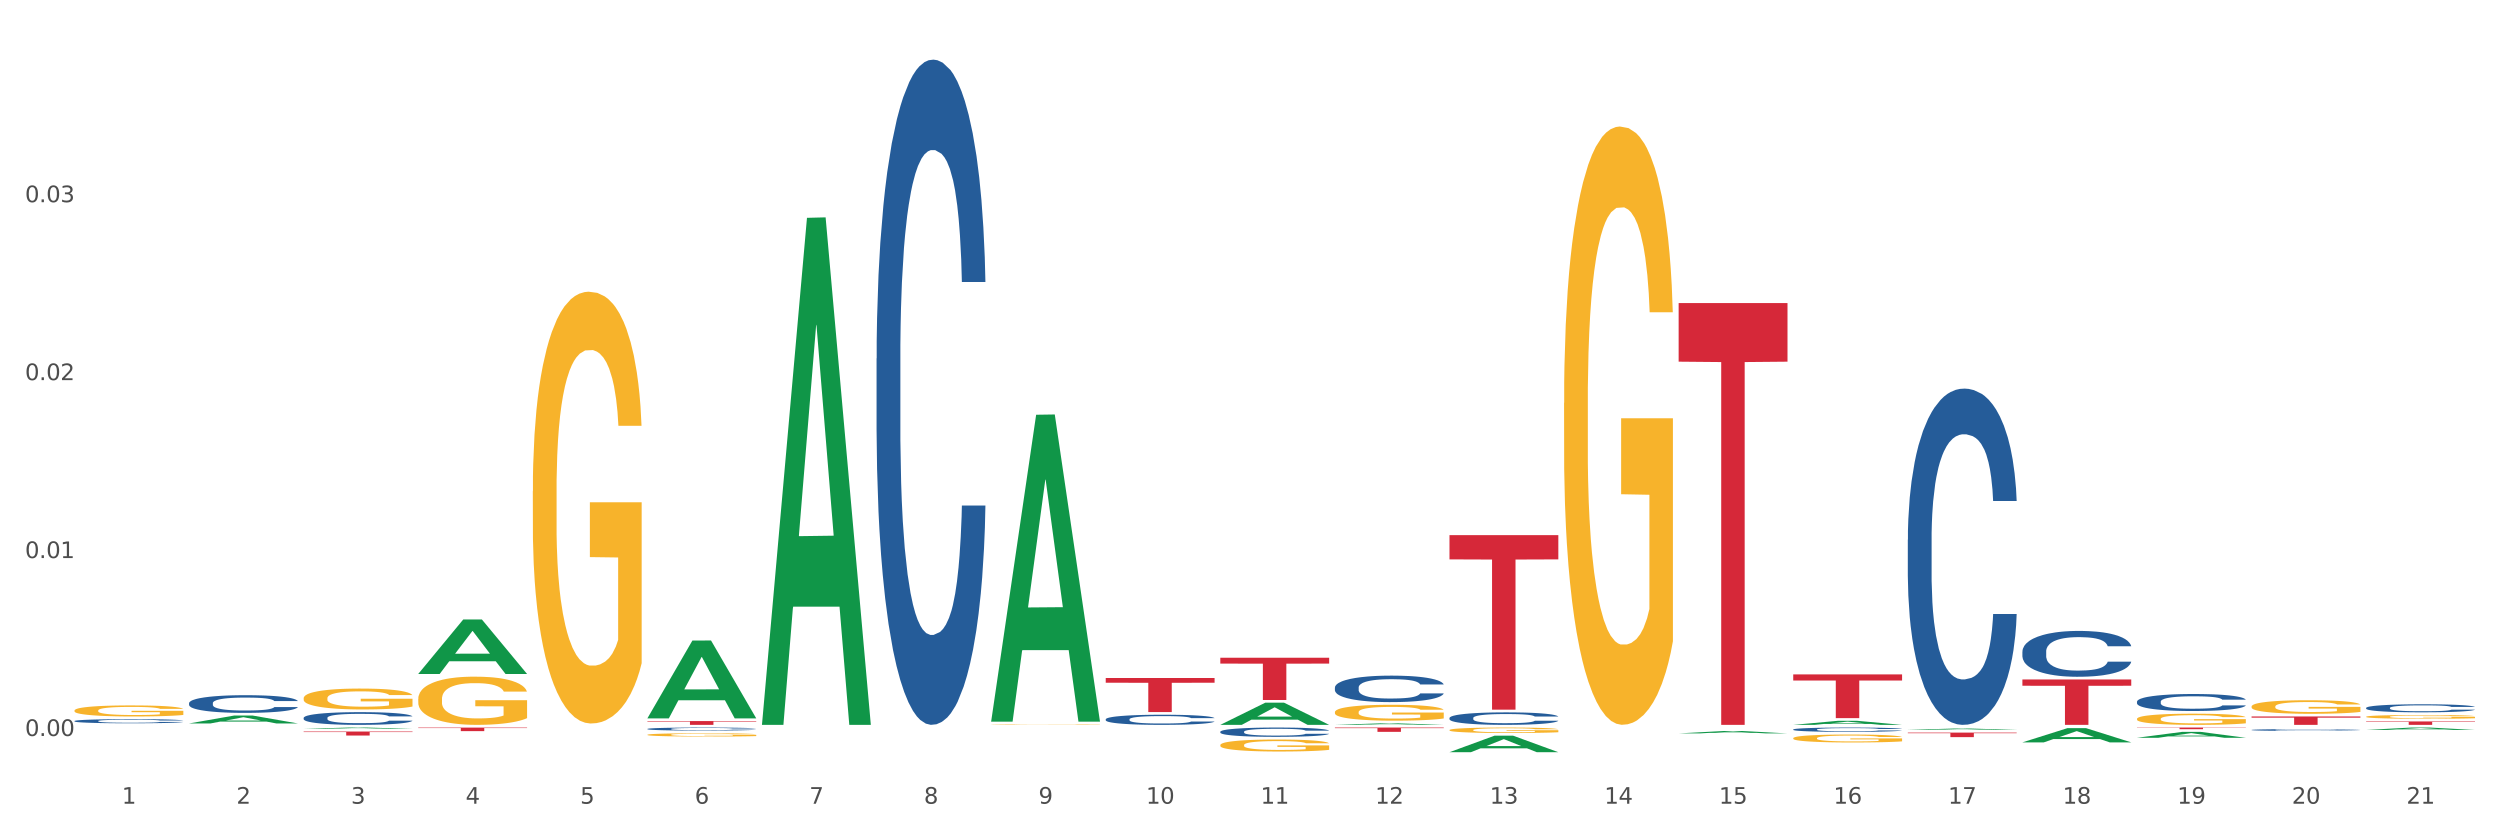 <?xml version="1.0" encoding="utf-8" standalone="no"?>
<!DOCTYPE svg PUBLIC "-//W3C//DTD SVG 1.1//EN"
  "http://www.w3.org/Graphics/SVG/1.1/DTD/svg11.dtd">
<svg xmlns:xlink="http://www.w3.org/1999/xlink" width="1080pt" height="360pt" viewBox="0 0 1080 360" xmlns="http://www.w3.org/2000/svg" version="1.1">
 <rect x="0" y="0" width="1080" height="360" fill="#333333" stroke="none"/>
 <defs>
  <style type="text/css">*{stroke-linejoin: round; stroke-linecap: butt}</style>
 </defs>
 <g id="figure_1">
  <g id="patch_1">
   <path d="M 0 360 
L 1080 360 
L 1080 0 
L 0 0 
z
" style="fill: #ffffff; stroke: #ffffff; stroke-linejoin: miter"/>
  </g>
  <g id="axes_1">
   <g id="matplotlib.axis_1">
    <g id="xtick_1">
     <g id="text_1">
      <!-- 1 -->
      <g style="fill: #4d4d4d" transform="translate(52.633 347.204) scale(0.096 -0.096)">
       <defs>
        <path id="DejaVuSans-31" d="M 794 531 
L 1825 531 
L 1825 4091 
L 703 3866 
L 703 4441 
L 1819 4666 
L 2450 4666 
L 2450 531 
L 3481 531 
L 3481 0 
L 794 0 
L 794 531 
z
" transform="scale(0.016)"/>
       </defs>
       <use xlink:href="#DejaVuSans-31"/>
      </g>
     </g>
    </g>
    <g id="xtick_2">
     <g id="text_2">
      <!-- 2 -->
      <g style="fill: #4d4d4d" transform="translate(102.133 347.204) scale(0.096 -0.096)">
       <defs>
        <path id="DejaVuSans-32" d="M 1228 531 
L 3431 531 
L 3431 0 
L 469 0 
L 469 531 
Q 828 903 1448 1529 
Q 2069 2156 2228 2338 
Q 2531 2678 2651 2914 
Q 2772 3150 2772 3378 
Q 2772 3750 2511 3984 
Q 2250 4219 1831 4219 
Q 1534 4219 1204 4116 
Q 875 4013 500 3803 
L 500 4441 
Q 881 4594 1212 4672 
Q 1544 4750 1819 4750 
Q 2544 4750 2975 4387 
Q 3406 4025 3406 3419 
Q 3406 3131 3298 2873 
Q 3191 2616 2906 2266 
Q 2828 2175 2409 1742 
Q 1991 1309 1228 531 
z
" transform="scale(0.016)"/>
       </defs>
       <use xlink:href="#DejaVuSans-32"/>
      </g>
     </g>
    </g>
    <g id="xtick_3">
     <g id="text_3">
      <!-- 3 -->
      <g style="fill: #4d4d4d" transform="translate(151.633 347.204) scale(0.096 -0.096)">
       <defs>
        <path id="DejaVuSans-33" d="M 2597 2516 
Q 3050 2419 3304 2112 
Q 3559 1806 3559 1356 
Q 3559 666 3084 287 
Q 2609 -91 1734 -91 
Q 1441 -91 1130 -33 
Q 819 25 488 141 
L 488 750 
Q 750 597 1062 519 
Q 1375 441 1716 441 
Q 2309 441 2620 675 
Q 2931 909 2931 1356 
Q 2931 1769 2642 2001 
Q 2353 2234 1838 2234 
L 1294 2234 
L 1294 2753 
L 1863 2753 
Q 2328 2753 2575 2939 
Q 2822 3125 2822 3475 
Q 2822 3834 2567 4026 
Q 2313 4219 1838 4219 
Q 1578 4219 1281 4162 
Q 984 4106 628 3988 
L 628 4550 
Q 988 4650 1302 4700 
Q 1616 4750 1894 4750 
Q 2613 4750 3031 4423 
Q 3450 4097 3450 3541 
Q 3450 3153 3228 2886 
Q 3006 2619 2597 2516 
z
" transform="scale(0.016)"/>
       </defs>
       <use xlink:href="#DejaVuSans-33"/>
      </g>
     </g>
    </g>
    <g id="xtick_4">
     <g id="text_4">
      <!-- 4 -->
      <g style="fill: #4d4d4d" transform="translate(201.133 347.204) scale(0.096 -0.096)">
       <defs>
        <path id="DejaVuSans-34" d="M 2419 4116 
L 825 1625 
L 2419 1625 
L 2419 4116 
z
M 2253 4666 
L 3047 4666 
L 3047 1625 
L 3713 1625 
L 3713 1100 
L 3047 1100 
L 3047 0 
L 2419 0 
L 2419 1100 
L 313 1100 
L 313 1709 
L 2253 4666 
z
" transform="scale(0.016)"/>
       </defs>
       <use xlink:href="#DejaVuSans-34"/>
      </g>
     </g>
    </g>
    <g id="xtick_5">
     <g id="text_5">
      <!-- 5 -->
      <g style="fill: #4d4d4d" transform="translate(250.633 347.204) scale(0.096 -0.096)">
       <defs>
        <path id="DejaVuSans-35" d="M 691 4666 
L 3169 4666 
L 3169 4134 
L 1269 4134 
L 1269 2991 
Q 1406 3038 1543 3061 
Q 1681 3084 1819 3084 
Q 2600 3084 3056 2656 
Q 3513 2228 3513 1497 
Q 3513 744 3044 326 
Q 2575 -91 1722 -91 
Q 1428 -91 1123 -41 
Q 819 9 494 109 
L 494 744 
Q 775 591 1075 516 
Q 1375 441 1709 441 
Q 2250 441 2565 725 
Q 2881 1009 2881 1497 
Q 2881 1984 2565 2268 
Q 2250 2553 1709 2553 
Q 1456 2553 1204 2497 
Q 953 2441 691 2322 
L 691 4666 
z
" transform="scale(0.016)"/>
       </defs>
       <use xlink:href="#DejaVuSans-35"/>
      </g>
     </g>
    </g>
    <g id="xtick_6">
     <g id="text_6">
      <!-- 6 -->
      <g style="fill: #4d4d4d" transform="translate(300.134 347.204) scale(0.096 -0.096)">
       <defs>
        <path id="DejaVuSans-36" d="M 2113 2584 
Q 1688 2584 1439 2293 
Q 1191 2003 1191 1497 
Q 1191 994 1439 701 
Q 1688 409 2113 409 
Q 2538 409 2786 701 
Q 3034 994 3034 1497 
Q 3034 2003 2786 2293 
Q 2538 2584 2113 2584 
z
M 3366 4563 
L 3366 3988 
Q 3128 4100 2886 4159 
Q 2644 4219 2406 4219 
Q 1781 4219 1451 3797 
Q 1122 3375 1075 2522 
Q 1259 2794 1537 2939 
Q 1816 3084 2150 3084 
Q 2853 3084 3261 2657 
Q 3669 2231 3669 1497 
Q 3669 778 3244 343 
Q 2819 -91 2113 -91 
Q 1303 -91 875 529 
Q 447 1150 447 2328 
Q 447 3434 972 4092 
Q 1497 4750 2381 4750 
Q 2619 4750 2861 4703 
Q 3103 4656 3366 4563 
z
" transform="scale(0.016)"/>
       </defs>
       <use xlink:href="#DejaVuSans-36"/>
      </g>
     </g>
    </g>
    <g id="xtick_7">
     <g id="text_7">
      <!-- 7 -->
      <g style="fill: #4d4d4d" transform="translate(349.634 347.204) scale(0.096 -0.096)">
       <defs>
        <path id="DejaVuSans-37" d="M 525 4666 
L 3525 4666 
L 3525 4397 
L 1831 0 
L 1172 0 
L 2766 4134 
L 525 4134 
L 525 4666 
z
" transform="scale(0.016)"/>
       </defs>
       <use xlink:href="#DejaVuSans-37"/>
      </g>
     </g>
    </g>
    <g id="xtick_8">
     <g id="text_8">
      <!-- 8 -->
      <g style="fill: #4d4d4d" transform="translate(399.134 347.204) scale(0.096 -0.096)">
       <defs>
        <path id="DejaVuSans-38" d="M 2034 2216 
Q 1584 2216 1326 1975 
Q 1069 1734 1069 1313 
Q 1069 891 1326 650 
Q 1584 409 2034 409 
Q 2484 409 2743 651 
Q 3003 894 3003 1313 
Q 3003 1734 2745 1975 
Q 2488 2216 2034 2216 
z
M 1403 2484 
Q 997 2584 770 2862 
Q 544 3141 544 3541 
Q 544 4100 942 4425 
Q 1341 4750 2034 4750 
Q 2731 4750 3128 4425 
Q 3525 4100 3525 3541 
Q 3525 3141 3298 2862 
Q 3072 2584 2669 2484 
Q 3125 2378 3379 2068 
Q 3634 1759 3634 1313 
Q 3634 634 3220 271 
Q 2806 -91 2034 -91 
Q 1263 -91 848 271 
Q 434 634 434 1313 
Q 434 1759 690 2068 
Q 947 2378 1403 2484 
z
M 1172 3481 
Q 1172 3119 1398 2916 
Q 1625 2713 2034 2713 
Q 2441 2713 2670 2916 
Q 2900 3119 2900 3481 
Q 2900 3844 2670 4047 
Q 2441 4250 2034 4250 
Q 1625 4250 1398 4047 
Q 1172 3844 1172 3481 
z
" transform="scale(0.016)"/>
       </defs>
       <use xlink:href="#DejaVuSans-38"/>
      </g>
     </g>
    </g>
    <g id="xtick_9">
     <g id="text_9">
      <!-- 9 -->
      <g style="fill: #4d4d4d" transform="translate(448.634 347.204) scale(0.096 -0.096)">
       <defs>
        <path id="DejaVuSans-39" d="M 703 97 
L 703 672 
Q 941 559 1184 500 
Q 1428 441 1663 441 
Q 2288 441 2617 861 
Q 2947 1281 2994 2138 
Q 2813 1869 2534 1725 
Q 2256 1581 1919 1581 
Q 1219 1581 811 2004 
Q 403 2428 403 3163 
Q 403 3881 828 4315 
Q 1253 4750 1959 4750 
Q 2769 4750 3195 4129 
Q 3622 3509 3622 2328 
Q 3622 1225 3098 567 
Q 2575 -91 1691 -91 
Q 1453 -91 1209 -44 
Q 966 3 703 97 
z
M 1959 2075 
Q 2384 2075 2632 2365 
Q 2881 2656 2881 3163 
Q 2881 3666 2632 3958 
Q 2384 4250 1959 4250 
Q 1534 4250 1286 3958 
Q 1038 3666 1038 3163 
Q 1038 2656 1286 2365 
Q 1534 2075 1959 2075 
z
" transform="scale(0.016)"/>
       </defs>
       <use xlink:href="#DejaVuSans-39"/>
      </g>
     </g>
    </g>
    <g id="xtick_10">
     <g id="text_10">
      <!-- 10 -->
      <g style="fill: #4d4d4d" transform="translate(495.079 347.204) scale(0.096 -0.096)">
       <defs>
        <path id="DejaVuSans-30" d="M 2034 4250 
Q 1547 4250 1301 3770 
Q 1056 3291 1056 2328 
Q 1056 1369 1301 889 
Q 1547 409 2034 409 
Q 2525 409 2770 889 
Q 3016 1369 3016 2328 
Q 3016 3291 2770 3770 
Q 2525 4250 2034 4250 
z
M 2034 4750 
Q 2819 4750 3233 4129 
Q 3647 3509 3647 2328 
Q 3647 1150 3233 529 
Q 2819 -91 2034 -91 
Q 1250 -91 836 529 
Q 422 1150 422 2328 
Q 422 3509 836 4129 
Q 1250 4750 2034 4750 
z
" transform="scale(0.016)"/>
       </defs>
       <use xlink:href="#DejaVuSans-31"/>
       <use xlink:href="#DejaVuSans-30" transform="translate(63.623 0)"/>
      </g>
     </g>
    </g>
    <g id="xtick_11">
     <g id="text_11">
      <!-- 11 -->
      <g style="fill: #4d4d4d" transform="translate(544.58 347.204) scale(0.096 -0.096)">
       <use xlink:href="#DejaVuSans-31"/>
       <use xlink:href="#DejaVuSans-31" transform="translate(63.623 0)"/>
      </g>
     </g>
    </g>
    <g id="xtick_12">
     <g id="text_12">
      <!-- 12 -->
      <g style="fill: #4d4d4d" transform="translate(594.08 347.204) scale(0.096 -0.096)">
       <use xlink:href="#DejaVuSans-31"/>
       <use xlink:href="#DejaVuSans-32" transform="translate(63.623 0)"/>
      </g>
     </g>
    </g>
    <g id="xtick_13">
     <g id="text_13">
      <!-- 13 -->
      <g style="fill: #4d4d4d" transform="translate(643.58 347.204) scale(0.096 -0.096)">
       <use xlink:href="#DejaVuSans-31"/>
       <use xlink:href="#DejaVuSans-33" transform="translate(63.623 0)"/>
      </g>
     </g>
    </g>
    <g id="xtick_14">
     <g id="text_14">
      <!-- 14 -->
      <g style="fill: #4d4d4d" transform="translate(693.08 347.204) scale(0.096 -0.096)">
       <use xlink:href="#DejaVuSans-31"/>
       <use xlink:href="#DejaVuSans-34" transform="translate(63.623 0)"/>
      </g>
     </g>
    </g>
    <g id="xtick_15">
     <g id="text_15">
      <!-- 15 -->
      <g style="fill: #4d4d4d" transform="translate(742.58 347.204) scale(0.096 -0.096)">
       <use xlink:href="#DejaVuSans-31"/>
       <use xlink:href="#DejaVuSans-35" transform="translate(63.623 0)"/>
      </g>
     </g>
    </g>
    <g id="xtick_16">
     <g id="text_16">
      <!-- 16 -->
      <g style="fill: #4d4d4d" transform="translate(792.08 347.204) scale(0.096 -0.096)">
       <use xlink:href="#DejaVuSans-31"/>
       <use xlink:href="#DejaVuSans-36" transform="translate(63.623 0)"/>
      </g>
     </g>
    </g>
    <g id="xtick_17">
     <g id="text_17">
      <!-- 17 -->
      <g style="fill: #4d4d4d" transform="translate(841.58 347.204) scale(0.096 -0.096)">
       <use xlink:href="#DejaVuSans-31"/>
       <use xlink:href="#DejaVuSans-37" transform="translate(63.623 0)"/>
      </g>
     </g>
    </g>
    <g id="xtick_18">
     <g id="text_18">
      <!-- 18 -->
      <g style="fill: #4d4d4d" transform="translate(891.08 347.204) scale(0.096 -0.096)">
       <use xlink:href="#DejaVuSans-31"/>
       <use xlink:href="#DejaVuSans-38" transform="translate(63.623 0)"/>
      </g>
     </g>
    </g>
    <g id="xtick_19">
     <g id="text_19">
      <!-- 19 -->
      <g style="fill: #4d4d4d" transform="translate(940.58 347.204) scale(0.096 -0.096)">
       <use xlink:href="#DejaVuSans-31"/>
       <use xlink:href="#DejaVuSans-39" transform="translate(63.623 0)"/>
      </g>
     </g>
    </g>
    <g id="xtick_20">
     <g id="text_20">
      <!-- 20 -->
      <g style="fill: #4d4d4d" transform="translate(990.08 347.204) scale(0.096 -0.096)">
       <use xlink:href="#DejaVuSans-32"/>
       <use xlink:href="#DejaVuSans-30" transform="translate(63.623 0)"/>
      </g>
     </g>
    </g>
    <g id="xtick_21">
     <g id="text_21">
      <!-- 21 -->
      <g style="fill: #4d4d4d" transform="translate(1039.58 347.204) scale(0.096 -0.096)">
       <use xlink:href="#DejaVuSans-32"/>
       <use xlink:href="#DejaVuSans-31" transform="translate(63.623 0)"/>
      </g>
     </g>
    </g>
    <g id="xtick_22"/>
    <g id="xtick_23"/>
    <g id="xtick_24"/>
    <g id="xtick_25"/>
    <g id="xtick_26"/>
    <g id="xtick_27"/>
    <g id="xtick_28"/>
    <g id="xtick_29"/>
    <g id="xtick_30"/>
    <g id="xtick_31"/>
    <g id="xtick_32"/>
    <g id="xtick_33"/>
    <g id="xtick_34"/>
    <g id="xtick_35"/>
    <g id="xtick_36"/>
    <g id="xtick_37"/>
    <g id="xtick_38"/>
    <g id="xtick_39"/>
    <g id="xtick_40"/>
    <g id="xtick_41"/>
   </g>
   <g id="matplotlib.axis_2">
    <g id="ytick_1">
     <g id="text_22">
      <!-- 0.00 -->
      <g style="fill: #4d4d4d" transform="translate(10.8 317.944) scale(0.096 -0.096)">
       <defs>
        <path id="DejaVuSans-2e" d="M 684 794 
L 1344 794 
L 1344 0 
L 684 0 
L 684 794 
z
" transform="scale(0.016)"/>
       </defs>
       <use xlink:href="#DejaVuSans-30"/>
       <use xlink:href="#DejaVuSans-2e" transform="translate(63.623 0)"/>
       <use xlink:href="#DejaVuSans-30" transform="translate(95.41 0)"/>
       <use xlink:href="#DejaVuSans-30" transform="translate(159.033 0)"/>
      </g>
     </g>
    </g>
    <g id="ytick_2">
     <g id="text_23">
      <!-- 0.01 -->
      <g style="fill: #4d4d4d" transform="translate(10.8 241.081) scale(0.096 -0.096)">
       <use xlink:href="#DejaVuSans-30"/>
       <use xlink:href="#DejaVuSans-2e" transform="translate(63.623 0)"/>
       <use xlink:href="#DejaVuSans-30" transform="translate(95.41 0)"/>
       <use xlink:href="#DejaVuSans-31" transform="translate(159.033 0)"/>
      </g>
     </g>
    </g>
    <g id="ytick_3">
     <g id="text_24">
      <!-- 0.02 -->
      <g style="fill: #4d4d4d" transform="translate(10.8 164.218) scale(0.096 -0.096)">
       <use xlink:href="#DejaVuSans-30"/>
       <use xlink:href="#DejaVuSans-2e" transform="translate(63.623 0)"/>
       <use xlink:href="#DejaVuSans-30" transform="translate(95.41 0)"/>
       <use xlink:href="#DejaVuSans-32" transform="translate(159.033 0)"/>
      </g>
     </g>
    </g>
    <g id="ytick_4">
     <g id="text_25">
      <!-- 0.03 -->
      <g style="fill: #4d4d4d" transform="translate(10.8 87.356) scale(0.096 -0.096)">
       <use xlink:href="#DejaVuSans-30"/>
       <use xlink:href="#DejaVuSans-2e" transform="translate(63.623 0)"/>
       <use xlink:href="#DejaVuSans-30" transform="translate(95.41 0)"/>
       <use xlink:href="#DejaVuSans-33" transform="translate(159.033 0)"/>
      </g>
     </g>
    </g>
    <g id="ytick_5"/>
    <g id="ytick_6"/>
    <g id="ytick_7"/>
    <g id="ytick_8"/>
   </g>
   <g id="PolyCollection_1">
    <path d="M 81.675 312.524 
L 81.723 312.52 
L 101.115 309.122 
L 109.163 309.119 
L 128.7 312.53 
L 119.392 312.53 
L 115.174 311.736 
L 95.152 311.736 
L 95.007 311.749 
L 90.935 312.53 
L 81.675 312.53 
L 81.675 312.524 
L 97.673 311.262 
L 112.653 311.258 
L 105.236 309.846 
L 105.139 309.84 
L 105.042 309.849 
L 97.625 311.258 
L 97.673 311.262 
L 81.675 312.524 
z
" clip-path="url(#p596fc16548)" style="fill: #109648"/>
    <path d="M 576.675 314.297 
L 623.7 314.297 
L 623.7 314.556 
L 605.202 314.557 
L 605.202 316.16 
L 595.062 316.16 
L 595.062 314.557 
L 576.675 314.556 
L 576.675 314.299 
L 576.675 314.297 
z
" clip-path="url(#p596fc16548)" style="fill: #d62839"/>
    <path d="M 626.175 231.171 
L 673.2 231.171 
L 673.2 241.651 
L 654.702 241.722 
L 654.702 306.585 
L 644.562 306.585 
L 644.562 241.722 
L 626.175 241.651 
L 626.175 231.242 
L 626.175 231.171 
z
" clip-path="url(#p596fc16548)" style="fill: #d62839"/>
    <path d="M 725.175 130.919 
L 772.2 130.919 
L 772.2 156.242 
L 753.702 156.413 
L 753.702 313.143 
L 743.562 313.143 
L 743.562 156.413 
L 725.175 156.242 
L 725.175 131.09 
L 725.175 130.919 
z
" clip-path="url(#p596fc16548)" style="fill: #d62839"/>
    <path d="M 774.675 291.354 
L 821.7 291.354 
L 821.7 293.977 
L 803.202 293.994 
L 803.202 310.224 
L 793.062 310.224 
L 793.062 293.994 
L 774.675 293.977 
L 774.675 291.372 
L 774.675 291.354 
z
" clip-path="url(#p596fc16548)" style="fill: #d62839"/>
    <path d="M 824.175 316.472 
L 871.2 316.472 
L 871.2 316.744 
L 852.702 316.746 
L 852.702 318.433 
L 842.562 318.433 
L 842.562 316.746 
L 824.175 316.744 
L 824.175 316.474 
L 824.175 316.472 
z
" clip-path="url(#p596fc16548)" style="fill: #d62839"/>
    <path d="M 873.675 293.521 
L 920.7 293.521 
L 920.7 296.248 
L 902.202 296.267 
L 902.202 313.143 
L 892.062 313.143 
L 892.062 296.267 
L 873.675 296.248 
L 873.675 293.54 
L 873.675 293.521 
z
" clip-path="url(#p596fc16548)" style="fill: #d62839"/>
    <path d="M 923.175 314.297 
L 970.2 314.297 
L 970.2 314.397 
L 951.702 314.398 
L 951.702 315.02 
L 941.562 315.02 
L 941.562 314.398 
L 923.175 314.397 
L 923.175 314.297 
L 923.175 314.297 
z
" clip-path="url(#p596fc16548)" style="fill: #d62839"/>
    <path d="M 1022.175 311.664 
L 1069.2 311.664 
L 1069.2 311.87 
L 1050.702 311.871 
L 1050.702 313.143 
L 1040.562 313.143 
L 1040.562 311.871 
L 1022.175 311.87 
L 1022.175 311.666 
L 1022.175 311.664 
z
" clip-path="url(#p596fc16548)" style="fill: #d62839"/>
    <path d="M 527.175 284.148 
L 574.2 284.148 
L 574.2 286.683 
L 555.702 286.7 
L 555.702 302.388 
L 545.562 302.388 
L 545.562 286.7 
L 527.175 286.683 
L 527.175 284.165 
L 527.175 284.148 
z
" clip-path="url(#p596fc16548)" style="fill: #d62839"/>
    <path d="M 972.675 305.21 
L 972.731 305.205 
L 972.731 305.012 
L 972.842 304.846 
L 973.397 304.445 
L 974.23 304.113 
L 974.84 303.937 
L 975.451 303.792 
L 976.173 303.648 
L 977.061 303.498 
L 978.671 303.279 
L 979.67 303.167 
L 980.892 303.049 
L 983.113 302.878 
L 984.723 302.782 
L 986.388 302.701 
L 989.109 302.605 
L 990.885 302.562 
L 992.773 302.53 
L 995.049 302.509 
L 996.77 302.503 
L 1000.546 302.519 
L 1003.766 302.568 
L 1005.32 302.605 
L 1007.319 302.669 
L 1008.374 302.712 
L 1010.095 302.798 
L 1011.872 302.91 
L 1013.093 303.006 
L 1014.925 303.188 
L 1016.313 303.37 
L 1017.59 303.595 
L 1018.256 303.75 
L 1018.756 303.894 
L 1019.2 304.06 
L 1019.644 304.322 
L 1009.651 304.322 
L 1009.262 304.135 
L 1008.652 303.958 
L 1007.763 303.787 
L 1006.986 303.68 
L 1005.654 303.546 
L 1004.432 303.461 
L 1003.155 303.397 
L 1001.601 303.343 
L 1000.379 303.316 
L 998.658 303.295 
L 995.271 303.3 
L 992.995 303.343 
L 991.441 303.397 
L 990.441 303.445 
L 989.553 303.498 
L 988.554 303.573 
L 987.388 303.686 
L 986.555 303.787 
L 985.722 303.916 
L 985.056 304.044 
L 984.445 304.194 
L 983.945 304.354 
L 983.557 304.52 
L 983.224 304.723 
L 982.946 305.06 
L 982.946 305.793 
L 983.057 305.959 
L 983.335 306.178 
L 983.668 306.344 
L 984.223 306.542 
L 984.723 306.676 
L 985.667 306.868 
L 986.721 307.029 
L 987.554 307.13 
L 988.387 307.216 
L 989.831 307.334 
L 991.441 307.43 
L 992.829 307.489 
L 994.716 307.542 
L 995.993 307.564 
L 997.104 307.574 
L 999.824 307.574 
L 1001.767 307.558 
L 1003.932 307.521 
L 1005.598 307.473 
L 1006.986 307.414 
L 1008.541 307.317 
L 1009.54 307.227 
L 1009.54 306.109 
L 997.326 306.103 
L 997.326 305.36 
L 1019.7 305.36 
L 1019.7 307.542 
L 1018.756 307.654 
L 1017.701 307.756 
L 1016.591 307.847 
L 1014.925 307.959 
L 1012.927 308.066 
L 1011.15 308.141 
L 1009.262 308.205 
L 1007.042 308.264 
L 1004.155 308.318 
L 1002.378 308.339 
L 1000.157 308.355 
L 997.548 308.361 
L 995.271 308.35 
L 993.051 308.323 
L 990.719 308.275 
L 988.443 308.205 
L 986.721 308.136 
L 985 308.05 
L 983.168 307.938 
L 981.725 307.831 
L 980.614 307.735 
L 979.393 307.612 
L 978.06 307.451 
L 977.061 307.307 
L 976.173 307.157 
L 975.229 306.964 
L 974.563 306.799 
L 973.896 306.59 
L 973.508 306.435 
L 973.064 306.194 
L 972.731 305.857 
L 972.675 305.21 
z
" clip-path="url(#p596fc16548)" style="fill: #f7b32b"/>
    <path d="M 774.675 318.903 
L 774.731 318.9 
L 774.731 318.787 
L 774.842 318.69 
L 775.397 318.454 
L 776.23 318.26 
L 776.84 318.157 
L 777.451 318.072 
L 778.173 317.987 
L 779.061 317.899 
L 780.671 317.771 
L 781.67 317.705 
L 782.892 317.636 
L 785.113 317.536 
L 786.723 317.479 
L 788.388 317.432 
L 791.109 317.376 
L 792.885 317.351 
L 794.773 317.332 
L 797.049 317.319 
L 798.77 317.316 
L 802.546 317.326 
L 805.766 317.354 
L 807.32 317.376 
L 809.319 317.413 
L 810.374 317.439 
L 812.095 317.489 
L 813.872 317.555 
L 815.093 317.611 
L 816.925 317.718 
L 818.313 317.824 
L 819.59 317.956 
L 820.256 318.047 
L 820.756 318.131 
L 821.2 318.229 
L 821.644 318.382 
L 811.651 318.382 
L 811.262 318.273 
L 810.652 318.169 
L 809.763 318.069 
L 808.986 318.006 
L 807.654 317.928 
L 806.432 317.877 
L 805.155 317.84 
L 803.601 317.809 
L 802.379 317.793 
L 800.658 317.78 
L 797.271 317.783 
L 794.995 317.809 
L 793.441 317.84 
L 792.441 317.868 
L 791.553 317.899 
L 790.554 317.943 
L 789.388 318.009 
L 788.555 318.069 
L 787.722 318.144 
L 787.056 318.219 
L 786.445 318.307 
L 785.945 318.401 
L 785.557 318.498 
L 785.224 318.617 
L 784.946 318.815 
L 784.946 319.245 
L 785.057 319.342 
L 785.335 319.47 
L 785.668 319.567 
L 786.223 319.683 
L 786.723 319.762 
L 787.667 319.875 
L 788.721 319.969 
L 789.554 320.028 
L 790.387 320.079 
L 791.831 320.147 
L 793.441 320.204 
L 794.829 320.238 
L 796.716 320.27 
L 797.993 320.282 
L 799.104 320.289 
L 801.824 320.289 
L 803.767 320.279 
L 805.932 320.257 
L 807.598 320.229 
L 808.986 320.195 
L 810.541 320.138 
L 811.54 320.085 
L 811.54 319.429 
L 799.326 319.426 
L 799.326 318.991 
L 821.7 318.991 
L 821.7 320.27 
L 820.756 320.336 
L 819.701 320.395 
L 818.591 320.448 
L 816.925 320.514 
L 814.927 320.577 
L 813.15 320.621 
L 811.262 320.659 
L 809.042 320.693 
L 806.155 320.724 
L 804.378 320.737 
L 802.157 320.746 
L 799.548 320.749 
L 797.271 320.743 
L 795.051 320.728 
L 792.719 320.699 
L 790.443 320.659 
L 788.721 320.618 
L 787 320.568 
L 785.168 320.502 
L 783.725 320.439 
L 782.614 320.383 
L 781.393 320.311 
L 780.06 320.216 
L 779.061 320.132 
L 778.173 320.044 
L 777.229 319.931 
L 776.563 319.834 
L 775.896 319.712 
L 775.508 319.621 
L 775.064 319.48 
L 774.731 319.282 
L 774.675 318.903 
z
" clip-path="url(#p596fc16548)" style="fill: #f7b32b"/>
    <path d="M 675.675 174.086 
L 675.731 173.85 
L 675.731 165.352 
L 675.842 158.035 
L 676.397 140.331 
L 677.23 125.696 
L 677.84 117.906 
L 678.451 111.533 
L 679.173 105.159 
L 680.061 98.55 
L 681.671 88.872 
L 682.67 83.915 
L 683.892 78.721 
L 686.113 71.168 
L 687.723 66.919 
L 689.388 63.378 
L 692.109 59.129 
L 693.885 57.241 
L 695.773 55.824 
L 698.049 54.88 
L 699.77 54.644 
L 703.546 55.352 
L 706.766 57.477 
L 708.32 59.129 
L 710.319 61.962 
L 711.374 63.85 
L 713.095 67.627 
L 714.872 72.584 
L 716.093 76.833 
L 717.925 84.859 
L 719.313 92.885 
L 720.59 102.799 
L 721.256 109.644 
L 721.756 116.018 
L 722.2 123.335 
L 722.644 134.902 
L 712.651 134.902 
L 712.262 126.64 
L 711.652 118.85 
L 710.763 111.297 
L 709.986 106.576 
L 708.654 100.674 
L 707.432 96.897 
L 706.155 94.065 
L 704.601 91.704 
L 703.379 90.524 
L 701.658 89.58 
L 698.271 89.816 
L 695.995 91.704 
L 694.441 94.065 
L 693.441 96.189 
L 692.553 98.55 
L 691.554 101.854 
L 690.388 106.812 
L 689.555 111.297 
L 688.722 116.962 
L 688.056 122.627 
L 687.445 129.236 
L 686.945 136.318 
L 686.557 143.636 
L 686.224 152.606 
L 685.946 167.477 
L 685.946 199.816 
L 686.057 207.133 
L 686.335 216.811 
L 686.668 224.129 
L 687.223 232.863 
L 687.723 238.764 
L 688.667 247.262 
L 689.721 254.344 
L 690.554 258.829 
L 691.387 262.605 
L 692.831 267.799 
L 694.441 272.047 
L 695.829 274.644 
L 697.716 277.005 
L 698.993 277.949 
L 700.104 278.421 
L 702.824 278.421 
L 704.767 277.713 
L 706.932 276.06 
L 708.598 273.936 
L 709.986 271.339 
L 711.541 267.09 
L 712.54 263.078 
L 712.54 213.743 
L 700.326 213.507 
L 700.326 180.696 
L 722.7 180.696 
L 722.7 277.005 
L 721.756 281.962 
L 720.701 286.447 
L 719.591 290.459 
L 717.925 295.417 
L 715.927 300.138 
L 714.15 303.442 
L 712.262 306.275 
L 710.042 308.871 
L 707.155 311.232 
L 705.378 312.176 
L 703.157 312.884 
L 700.548 313.12 
L 698.271 312.648 
L 696.051 311.468 
L 693.719 309.344 
L 691.443 306.275 
L 689.721 303.206 
L 688 299.429 
L 686.168 294.472 
L 684.725 289.751 
L 683.614 285.502 
L 682.393 280.073 
L 681.06 272.992 
L 680.061 266.618 
L 679.173 260.009 
L 678.229 251.511 
L 677.563 244.193 
L 676.896 234.987 
L 676.508 228.142 
L 676.064 217.52 
L 675.731 202.648 
L 675.675 174.086 
z
" clip-path="url(#p596fc16548)" style="fill: #f7b32b"/>
    <path d="M 626.175 315.388 
L 626.231 315.386 
L 626.231 315.308 
L 626.342 315.241 
L 626.897 315.08 
L 627.73 314.946 
L 628.34 314.875 
L 628.951 314.817 
L 629.673 314.758 
L 630.561 314.698 
L 632.171 314.61 
L 633.17 314.564 
L 634.392 314.517 
L 636.613 314.448 
L 638.223 314.409 
L 639.888 314.377 
L 642.609 314.338 
L 644.385 314.321 
L 646.273 314.308 
L 648.549 314.299 
L 650.27 314.297 
L 654.046 314.303 
L 657.266 314.323 
L 658.82 314.338 
L 660.819 314.364 
L 661.874 314.381 
L 663.595 314.415 
L 665.372 314.461 
L 666.593 314.5 
L 668.425 314.573 
L 669.813 314.646 
L 671.09 314.737 
L 671.756 314.799 
L 672.256 314.858 
L 672.7 314.924 
L 673.144 315.03 
L 663.151 315.03 
L 662.762 314.955 
L 662.152 314.883 
L 661.263 314.814 
L 660.486 314.771 
L 659.154 314.717 
L 657.932 314.683 
L 656.655 314.657 
L 655.101 314.635 
L 653.879 314.625 
L 652.158 314.616 
L 648.771 314.618 
L 646.495 314.635 
L 644.941 314.657 
L 643.941 314.676 
L 643.053 314.698 
L 642.054 314.728 
L 640.888 314.773 
L 640.055 314.814 
L 639.222 314.866 
L 638.556 314.918 
L 637.945 314.978 
L 637.445 315.043 
L 637.057 315.11 
L 636.724 315.192 
L 636.446 315.328 
L 636.446 315.623 
L 636.557 315.69 
L 636.835 315.779 
L 637.168 315.845 
L 637.723 315.925 
L 638.223 315.979 
L 639.167 316.057 
L 640.221 316.121 
L 641.054 316.162 
L 641.887 316.197 
L 643.331 316.244 
L 644.941 316.283 
L 646.329 316.307 
L 648.216 316.329 
L 649.493 316.337 
L 650.604 316.341 
L 653.324 316.341 
L 655.267 316.335 
L 657.432 316.32 
L 659.098 316.301 
L 660.486 316.277 
L 662.041 316.238 
L 663.04 316.201 
L 663.04 315.751 
L 650.826 315.748 
L 650.826 315.449 
L 673.2 315.449 
L 673.2 316.329 
L 672.256 316.374 
L 671.201 316.415 
L 670.091 316.451 
L 668.425 316.497 
L 666.427 316.54 
L 664.65 316.57 
L 662.762 316.596 
L 660.542 316.62 
L 657.655 316.641 
L 655.878 316.65 
L 653.657 316.656 
L 651.048 316.659 
L 648.771 316.654 
L 646.551 316.643 
L 644.219 316.624 
L 641.943 316.596 
L 640.221 316.568 
L 638.5 316.533 
L 636.668 316.488 
L 635.225 316.445 
L 634.114 316.406 
L 632.893 316.357 
L 631.56 316.292 
L 630.561 316.234 
L 629.673 316.173 
L 628.729 316.096 
L 628.063 316.029 
L 627.396 315.945 
L 627.008 315.882 
L 626.564 315.785 
L 626.231 315.649 
L 626.175 315.388 
z
" clip-path="url(#p596fc16548)" style="fill: #f7b32b"/>
    <path d="M 576.675 307.64 
L 576.731 307.633 
L 576.731 307.407 
L 576.842 307.213 
L 577.397 306.742 
L 578.23 306.353 
L 578.84 306.146 
L 579.451 305.977 
L 580.173 305.807 
L 581.061 305.631 
L 582.671 305.374 
L 583.67 305.242 
L 584.892 305.104 
L 587.113 304.903 
L 588.723 304.791 
L 590.388 304.696 
L 593.109 304.583 
L 594.885 304.533 
L 596.773 304.496 
L 599.049 304.47 
L 600.77 304.464 
L 604.546 304.483 
L 607.766 304.54 
L 609.32 304.583 
L 611.319 304.659 
L 612.374 304.709 
L 614.095 304.809 
L 615.872 304.941 
L 617.093 305.054 
L 618.925 305.267 
L 620.313 305.481 
L 621.59 305.744 
L 622.256 305.926 
L 622.756 306.096 
L 623.2 306.29 
L 623.644 306.598 
L 613.651 306.598 
L 613.262 306.378 
L 612.652 306.171 
L 611.763 305.97 
L 610.986 305.845 
L 609.654 305.688 
L 608.432 305.588 
L 607.155 305.512 
L 605.601 305.449 
L 604.379 305.418 
L 602.658 305.393 
L 599.271 305.399 
L 596.995 305.449 
L 595.441 305.512 
L 594.441 305.569 
L 593.553 305.631 
L 592.554 305.719 
L 591.388 305.851 
L 590.555 305.97 
L 589.722 306.121 
L 589.056 306.272 
L 588.445 306.447 
L 587.945 306.636 
L 587.557 306.83 
L 587.224 307.069 
L 586.946 307.464 
L 586.946 308.324 
L 587.057 308.518 
L 587.335 308.776 
L 587.668 308.97 
L 588.223 309.202 
L 588.723 309.359 
L 589.667 309.585 
L 590.721 309.773 
L 591.554 309.893 
L 592.387 309.993 
L 593.831 310.131 
L 595.441 310.244 
L 596.829 310.313 
L 598.716 310.376 
L 599.993 310.401 
L 601.104 310.414 
L 603.824 310.414 
L 605.767 310.395 
L 607.932 310.351 
L 609.598 310.294 
L 610.986 310.225 
L 612.541 310.112 
L 613.54 310.006 
L 613.54 308.694 
L 601.326 308.688 
L 601.326 307.815 
L 623.7 307.815 
L 623.7 310.376 
L 622.756 310.508 
L 621.701 310.627 
L 620.591 310.734 
L 618.925 310.865 
L 616.927 310.991 
L 615.15 311.079 
L 613.262 311.154 
L 611.042 311.223 
L 608.155 311.286 
L 606.378 311.311 
L 604.157 311.33 
L 601.548 311.336 
L 599.271 311.323 
L 597.051 311.292 
L 594.719 311.236 
L 592.443 311.154 
L 590.721 311.072 
L 589 310.972 
L 587.168 310.84 
L 585.725 310.715 
L 584.614 310.602 
L 583.393 310.457 
L 582.06 310.269 
L 581.061 310.1 
L 580.173 309.924 
L 579.229 309.698 
L 578.563 309.504 
L 577.896 309.259 
L 577.508 309.077 
L 577.064 308.794 
L 576.731 308.399 
L 576.675 307.64 
z
" clip-path="url(#p596fc16548)" style="fill: #f7b32b"/>
    <path d="M 527.175 321.868 
L 527.231 321.863 
L 527.231 321.693 
L 527.342 321.546 
L 527.897 321.19 
L 528.73 320.897 
L 529.34 320.74 
L 529.951 320.612 
L 530.673 320.484 
L 531.561 320.352 
L 533.171 320.158 
L 534.17 320.058 
L 535.392 319.954 
L 537.613 319.802 
L 539.223 319.717 
L 540.888 319.646 
L 543.609 319.561 
L 545.385 319.523 
L 547.273 319.494 
L 549.549 319.475 
L 551.27 319.471 
L 555.046 319.485 
L 558.266 319.527 
L 559.82 319.561 
L 561.819 319.617 
L 562.874 319.655 
L 564.595 319.731 
L 566.372 319.831 
L 567.593 319.916 
L 569.425 320.077 
L 570.813 320.238 
L 572.09 320.437 
L 572.756 320.574 
L 573.256 320.702 
L 573.7 320.849 
L 574.144 321.081 
L 564.151 321.081 
L 563.762 320.916 
L 563.152 320.759 
L 562.263 320.608 
L 561.486 320.513 
L 560.154 320.394 
L 558.932 320.319 
L 557.655 320.262 
L 556.101 320.214 
L 554.879 320.191 
L 553.158 320.172 
L 549.771 320.177 
L 547.495 320.214 
L 545.941 320.262 
L 544.941 320.304 
L 544.053 320.352 
L 543.054 320.418 
L 541.888 320.518 
L 541.055 320.608 
L 540.222 320.721 
L 539.556 320.835 
L 538.945 320.968 
L 538.445 321.11 
L 538.057 321.257 
L 537.724 321.437 
L 537.446 321.735 
L 537.446 322.384 
L 537.557 322.531 
L 537.835 322.725 
L 538.168 322.872 
L 538.723 323.047 
L 539.223 323.166 
L 540.167 323.336 
L 541.221 323.479 
L 542.054 323.569 
L 542.887 323.644 
L 544.331 323.749 
L 545.941 323.834 
L 547.329 323.886 
L 549.216 323.933 
L 550.493 323.952 
L 551.604 323.962 
L 554.324 323.962 
L 556.267 323.948 
L 558.432 323.914 
L 560.098 323.872 
L 561.486 323.82 
L 563.041 323.734 
L 564.04 323.654 
L 564.04 322.664 
L 551.826 322.659 
L 551.826 322 
L 574.2 322 
L 574.2 323.933 
L 573.256 324.033 
L 572.201 324.123 
L 571.091 324.203 
L 569.425 324.303 
L 567.427 324.398 
L 565.65 324.464 
L 563.762 324.521 
L 561.542 324.573 
L 558.655 324.62 
L 556.878 324.639 
L 554.657 324.653 
L 552.048 324.658 
L 549.771 324.649 
L 547.551 324.625 
L 545.219 324.582 
L 542.943 324.521 
L 541.221 324.459 
L 539.5 324.383 
L 537.668 324.284 
L 536.225 324.189 
L 535.114 324.104 
L 533.893 323.995 
L 532.56 323.853 
L 531.561 323.725 
L 530.673 323.592 
L 529.729 323.422 
L 529.063 323.275 
L 528.396 323.09 
L 528.008 322.953 
L 527.564 322.74 
L 527.231 322.441 
L 527.175 321.868 
z
" clip-path="url(#p596fc16548)" style="fill: #f7b32b"/>
    <path d="M 428.175 313.027 
L 428.231 313.027 
L 428.231 313.02 
L 428.342 313.014 
L 428.897 312.999 
L 429.73 312.987 
L 430.34 312.98 
L 430.951 312.975 
L 431.673 312.97 
L 432.561 312.964 
L 434.171 312.956 
L 435.17 312.952 
L 436.392 312.948 
L 438.613 312.941 
L 440.223 312.938 
L 441.888 312.935 
L 444.609 312.931 
L 446.385 312.93 
L 448.273 312.929 
L 450.549 312.928 
L 452.27 312.928 
L 456.046 312.928 
L 459.266 312.93 
L 460.82 312.931 
L 462.819 312.934 
L 463.874 312.935 
L 465.595 312.938 
L 467.372 312.943 
L 468.593 312.946 
L 470.425 312.953 
L 471.813 312.959 
L 473.09 312.968 
L 473.756 312.973 
L 474.256 312.979 
L 474.7 312.985 
L 475.144 312.994 
L 465.151 312.994 
L 464.762 312.987 
L 464.152 312.981 
L 463.263 312.975 
L 462.486 312.971 
L 461.154 312.966 
L 459.932 312.963 
L 458.655 312.96 
L 457.101 312.958 
L 455.879 312.957 
L 454.158 312.957 
L 450.771 312.957 
L 448.495 312.958 
L 446.941 312.96 
L 445.941 312.962 
L 445.053 312.964 
L 444.054 312.967 
L 442.888 312.971 
L 442.055 312.975 
L 441.222 312.979 
L 440.556 312.984 
L 439.945 312.99 
L 439.445 312.996 
L 439.057 313.002 
L 438.724 313.009 
L 438.446 313.021 
L 438.446 313.048 
L 438.557 313.054 
L 438.835 313.063 
L 439.168 313.069 
L 439.723 313.076 
L 440.223 313.081 
L 441.167 313.088 
L 442.221 313.094 
L 443.054 313.097 
L 443.887 313.101 
L 445.331 313.105 
L 446.941 313.108 
L 448.329 313.111 
L 450.216 313.113 
L 451.493 313.113 
L 452.604 313.114 
L 455.324 313.114 
L 457.267 313.113 
L 459.432 313.112 
L 461.098 313.11 
L 462.486 313.108 
L 464.041 313.104 
L 465.04 313.101 
L 465.04 313.06 
L 452.826 313.06 
L 452.826 313.032 
L 475.2 313.032 
L 475.2 313.113 
L 474.256 313.117 
L 473.201 313.12 
L 472.091 313.124 
L 470.425 313.128 
L 468.427 313.132 
L 466.65 313.135 
L 464.762 313.137 
L 462.542 313.139 
L 459.655 313.141 
L 457.878 313.142 
L 455.657 313.142 
L 453.048 313.143 
L 450.771 313.142 
L 448.551 313.141 
L 446.219 313.139 
L 443.943 313.137 
L 442.221 313.134 
L 440.5 313.131 
L 438.668 313.127 
L 437.225 313.123 
L 436.114 313.12 
L 434.893 313.115 
L 433.56 313.109 
L 432.561 313.104 
L 431.673 313.098 
L 430.729 313.091 
L 430.063 313.085 
L 429.396 313.078 
L 429.008 313.072 
L 428.564 313.063 
L 428.231 313.051 
L 428.175 313.027 
z
" clip-path="url(#p596fc16548)" style="fill: #f7b32b"/>
    <path d="M 279.675 317.426 
L 279.731 317.425 
L 279.731 317.378 
L 279.842 317.338 
L 280.397 317.241 
L 281.23 317.161 
L 281.84 317.118 
L 282.451 317.083 
L 283.173 317.048 
L 284.061 317.012 
L 285.671 316.959 
L 286.67 316.932 
L 287.892 316.904 
L 290.113 316.862 
L 291.723 316.839 
L 293.388 316.819 
L 296.109 316.796 
L 297.885 316.786 
L 299.773 316.778 
L 302.049 316.773 
L 303.77 316.772 
L 307.546 316.775 
L 310.766 316.787 
L 312.32 316.796 
L 314.319 316.812 
L 315.374 316.822 
L 317.095 316.843 
L 318.872 316.87 
L 320.093 316.893 
L 321.925 316.937 
L 323.313 316.981 
L 324.59 317.035 
L 325.256 317.073 
L 325.756 317.108 
L 326.2 317.148 
L 326.644 317.211 
L 316.651 317.211 
L 316.262 317.166 
L 315.652 317.123 
L 314.763 317.082 
L 313.986 317.056 
L 312.654 317.024 
L 311.432 317.003 
L 310.155 316.988 
L 308.601 316.975 
L 307.379 316.968 
L 305.658 316.963 
L 302.271 316.964 
L 299.995 316.975 
L 298.441 316.988 
L 297.441 316.999 
L 296.553 317.012 
L 295.554 317.03 
L 294.388 317.057 
L 293.555 317.082 
L 292.722 317.113 
L 292.056 317.144 
L 291.445 317.18 
L 290.945 317.219 
L 290.557 317.259 
L 290.224 317.308 
L 289.946 317.39 
L 289.946 317.567 
L 290.057 317.607 
L 290.335 317.66 
L 290.668 317.7 
L 291.223 317.748 
L 291.723 317.781 
L 292.667 317.827 
L 293.721 317.866 
L 294.554 317.89 
L 295.387 317.911 
L 296.831 317.94 
L 298.441 317.963 
L 299.829 317.977 
L 301.716 317.99 
L 302.993 317.995 
L 304.104 317.998 
L 306.824 317.998 
L 308.767 317.994 
L 310.932 317.985 
L 312.598 317.973 
L 313.986 317.959 
L 315.541 317.936 
L 316.54 317.914 
L 316.54 317.643 
L 304.326 317.642 
L 304.326 317.462 
L 326.7 317.462 
L 326.7 317.99 
L 325.756 318.017 
L 324.701 318.042 
L 323.591 318.064 
L 321.925 318.091 
L 319.927 318.117 
L 318.15 318.135 
L 316.262 318.15 
L 314.042 318.165 
L 311.155 318.178 
L 309.378 318.183 
L 307.157 318.187 
L 304.548 318.188 
L 302.271 318.185 
L 300.051 318.179 
L 297.719 318.167 
L 295.443 318.15 
L 293.721 318.134 
L 292 318.113 
L 290.168 318.086 
L 288.725 318.06 
L 287.614 318.037 
L 286.393 318.007 
L 285.06 317.968 
L 284.061 317.933 
L 283.173 317.897 
L 282.229 317.85 
L 281.563 317.81 
L 280.896 317.76 
L 280.508 317.722 
L 280.064 317.664 
L 279.731 317.583 
L 279.675 317.426 
z
" clip-path="url(#p596fc16548)" style="fill: #f7b32b"/>
    <path d="M 230.175 212.213 
L 230.231 212.042 
L 230.231 205.909 
L 230.342 200.628 
L 230.897 187.851 
L 231.73 177.288 
L 232.34 171.666 
L 232.951 167.066 
L 233.673 162.467 
L 234.561 157.696 
L 236.171 150.712 
L 237.17 147.134 
L 238.392 143.386 
L 240.613 137.934 
L 242.223 134.868 
L 243.888 132.312 
L 246.609 129.246 
L 248.385 127.883 
L 250.273 126.861 
L 252.549 126.179 
L 254.27 126.009 
L 258.046 126.52 
L 261.266 128.053 
L 262.82 129.246 
L 264.819 131.29 
L 265.874 132.653 
L 267.595 135.379 
L 269.372 138.956 
L 270.593 142.023 
L 272.425 147.815 
L 273.813 153.608 
L 275.09 160.763 
L 275.756 165.704 
L 276.256 170.303 
L 276.7 175.585 
L 277.144 183.932 
L 267.151 183.932 
L 266.762 177.97 
L 266.152 172.348 
L 265.263 166.896 
L 264.486 163.489 
L 263.154 159.23 
L 261.932 156.504 
L 260.655 154.46 
L 259.101 152.756 
L 257.879 151.904 
L 256.158 151.223 
L 252.771 151.393 
L 250.495 152.756 
L 248.941 154.46 
L 247.941 155.993 
L 247.053 157.696 
L 246.054 160.082 
L 244.888 163.659 
L 244.055 166.896 
L 243.222 170.985 
L 242.556 175.074 
L 241.945 179.844 
L 241.445 184.955 
L 241.057 190.236 
L 240.724 196.71 
L 240.446 207.443 
L 240.446 230.782 
L 240.557 236.064 
L 240.835 243.049 
L 241.168 248.33 
L 241.723 254.633 
L 242.223 258.893 
L 243.167 265.026 
L 244.221 270.137 
L 245.054 273.373 
L 245.887 276.099 
L 247.331 279.847 
L 248.941 282.914 
L 250.329 284.788 
L 252.216 286.491 
L 253.493 287.173 
L 254.604 287.514 
L 257.324 287.514 
L 259.267 287.003 
L 261.432 285.81 
L 263.098 284.277 
L 264.486 282.403 
L 266.041 279.336 
L 267.04 276.44 
L 267.04 240.834 
L 254.826 240.664 
L 254.826 216.983 
L 277.2 216.983 
L 277.2 286.491 
L 276.256 290.069 
L 275.201 293.306 
L 274.091 296.202 
L 272.425 299.78 
L 270.427 303.187 
L 268.65 305.572 
L 266.762 307.617 
L 264.542 309.491 
L 261.655 311.194 
L 259.878 311.876 
L 257.657 312.387 
L 255.048 312.557 
L 252.771 312.216 
L 250.551 311.365 
L 248.219 309.831 
L 245.943 307.617 
L 244.221 305.402 
L 242.5 302.676 
L 240.668 299.098 
L 239.225 295.691 
L 238.114 292.625 
L 236.893 288.706 
L 235.56 283.595 
L 234.561 278.995 
L 233.673 274.225 
L 232.729 268.092 
L 232.063 262.811 
L 231.396 256.167 
L 231.008 251.226 
L 230.564 243.56 
L 230.231 232.827 
L 230.175 212.213 
z
" clip-path="url(#p596fc16548)" style="fill: #f7b32b"/>
    <path d="M 923.175 310.544 
L 923.231 310.539 
L 923.231 310.38 
L 923.342 310.244 
L 923.897 309.913 
L 924.73 309.639 
L 925.34 309.494 
L 925.951 309.374 
L 926.673 309.255 
L 927.561 309.132 
L 929.171 308.951 
L 930.17 308.858 
L 931.392 308.761 
L 933.613 308.62 
L 935.223 308.541 
L 936.888 308.474 
L 939.609 308.395 
L 941.385 308.36 
L 943.273 308.333 
L 945.549 308.315 
L 947.27 308.311 
L 951.046 308.324 
L 954.266 308.364 
L 955.82 308.395 
L 957.819 308.448 
L 958.874 308.483 
L 960.595 308.554 
L 962.372 308.646 
L 963.593 308.726 
L 965.425 308.876 
L 966.813 309.026 
L 968.09 309.211 
L 968.756 309.339 
L 969.256 309.458 
L 969.7 309.595 
L 970.144 309.811 
L 960.151 309.811 
L 959.762 309.657 
L 959.152 309.511 
L 958.263 309.37 
L 957.486 309.282 
L 956.154 309.172 
L 954.932 309.101 
L 953.655 309.048 
L 952.101 309.004 
L 950.879 308.982 
L 949.158 308.964 
L 945.771 308.969 
L 943.495 309.004 
L 941.941 309.048 
L 940.941 309.088 
L 940.053 309.132 
L 939.054 309.194 
L 937.888 309.286 
L 937.055 309.37 
L 936.222 309.476 
L 935.556 309.582 
L 934.945 309.705 
L 934.445 309.838 
L 934.057 309.975 
L 933.724 310.142 
L 933.446 310.42 
L 933.446 311.025 
L 933.557 311.161 
L 933.835 311.342 
L 934.168 311.479 
L 934.723 311.642 
L 935.223 311.753 
L 936.167 311.912 
L 937.221 312.044 
L 938.054 312.128 
L 938.887 312.198 
L 940.331 312.295 
L 941.941 312.375 
L 943.329 312.423 
L 945.216 312.468 
L 946.493 312.485 
L 947.604 312.494 
L 950.324 312.494 
L 952.267 312.481 
L 954.432 312.45 
L 956.098 312.41 
L 957.486 312.362 
L 959.041 312.282 
L 960.04 312.207 
L 960.04 311.285 
L 947.826 311.281 
L 947.826 310.667 
L 970.2 310.667 
L 970.2 312.468 
L 969.256 312.56 
L 968.201 312.644 
L 967.091 312.719 
L 965.425 312.812 
L 963.427 312.9 
L 961.65 312.962 
L 959.762 313.015 
L 957.542 313.063 
L 954.655 313.107 
L 952.878 313.125 
L 950.657 313.138 
L 948.048 313.143 
L 945.771 313.134 
L 943.551 313.112 
L 941.219 313.072 
L 938.943 313.015 
L 937.221 312.957 
L 935.5 312.887 
L 933.668 312.794 
L 932.225 312.706 
L 931.114 312.626 
L 929.893 312.525 
L 928.56 312.393 
L 927.561 312.273 
L 926.673 312.15 
L 925.729 311.991 
L 925.063 311.854 
L 924.396 311.682 
L 924.008 311.554 
L 923.564 311.356 
L 923.231 311.078 
L 923.175 310.544 
z
" clip-path="url(#p596fc16548)" style="fill: #f7b32b"/>
    <path d="M 180.675 301.939 
L 180.731 301.92 
L 180.731 301.236 
L 180.842 300.646 
L 181.397 299.219 
L 182.23 298.04 
L 182.84 297.412 
L 183.451 296.899 
L 184.173 296.385 
L 185.061 295.853 
L 186.671 295.073 
L 187.67 294.673 
L 188.892 294.255 
L 191.113 293.646 
L 192.723 293.304 
L 194.388 293.019 
L 197.109 292.676 
L 198.885 292.524 
L 200.773 292.41 
L 203.049 292.334 
L 204.77 292.315 
L 208.546 292.372 
L 211.766 292.543 
L 213.32 292.676 
L 215.319 292.905 
L 216.374 293.057 
L 218.095 293.361 
L 219.872 293.76 
L 221.093 294.103 
L 222.925 294.75 
L 224.313 295.396 
L 225.59 296.195 
L 226.256 296.747 
L 226.756 297.26 
L 227.2 297.85 
L 227.644 298.782 
L 217.651 298.782 
L 217.262 298.116 
L 216.652 297.489 
L 215.763 296.88 
L 214.986 296.499 
L 213.654 296.024 
L 212.432 295.72 
L 211.155 295.491 
L 209.601 295.301 
L 208.379 295.206 
L 206.658 295.13 
L 203.271 295.149 
L 200.995 295.301 
L 199.441 295.491 
L 198.441 295.663 
L 197.553 295.853 
L 196.554 296.119 
L 195.388 296.519 
L 194.555 296.88 
L 193.722 297.336 
L 193.056 297.793 
L 192.445 298.325 
L 191.945 298.896 
L 191.557 299.486 
L 191.224 300.209 
L 190.946 301.407 
L 190.946 304.013 
L 191.057 304.602 
L 191.335 305.382 
L 191.668 305.972 
L 192.223 306.676 
L 192.723 307.151 
L 193.667 307.836 
L 194.721 308.406 
L 195.554 308.768 
L 196.387 309.072 
L 197.831 309.491 
L 199.441 309.833 
L 200.829 310.042 
L 202.716 310.232 
L 203.993 310.309 
L 205.104 310.347 
L 207.824 310.347 
L 209.767 310.29 
L 211.932 310.156 
L 213.598 309.985 
L 214.986 309.776 
L 216.541 309.434 
L 217.54 309.11 
L 217.54 305.135 
L 205.326 305.116 
L 205.326 302.472 
L 227.7 302.472 
L 227.7 310.232 
L 226.756 310.632 
L 225.701 310.993 
L 224.591 311.317 
L 222.925 311.716 
L 220.927 312.096 
L 219.15 312.363 
L 217.262 312.591 
L 215.042 312.8 
L 212.155 312.99 
L 210.378 313.067 
L 208.157 313.124 
L 205.548 313.143 
L 203.271 313.105 
L 201.051 313.009 
L 198.719 312.838 
L 196.443 312.591 
L 194.721 312.344 
L 193 312.039 
L 191.168 311.64 
L 189.725 311.26 
L 188.614 310.917 
L 187.393 310.48 
L 186.06 309.909 
L 185.061 309.396 
L 184.173 308.863 
L 183.229 308.178 
L 182.563 307.589 
L 181.896 306.847 
L 181.508 306.295 
L 181.064 305.439 
L 180.731 304.241 
L 180.675 301.939 
z
" clip-path="url(#p596fc16548)" style="fill: #f7b32b"/>
    <path d="M 477.675 292.905 
L 524.7 292.905 
L 524.7 294.948 
L 506.202 294.962 
L 506.202 307.608 
L 496.062 307.608 
L 496.062 294.962 
L 477.675 294.948 
L 477.675 292.918 
L 477.675 292.905 
z
" clip-path="url(#p596fc16548)" style="fill: #d62839"/>
    <path d="M 180.675 314.312 
L 227.7 314.312 
L 227.7 314.526 
L 209.202 314.528 
L 209.202 315.854 
L 199.062 315.854 
L 199.062 314.528 
L 180.675 314.526 
L 180.675 314.314 
L 180.675 314.312 
z
" clip-path="url(#p596fc16548)" style="fill: #d62839"/>
    <path d="M 1022.175 305.807 
L 1022.231 305.804 
L 1022.231 305.715 
L 1022.397 305.595 
L 1023.009 305.372 
L 1023.787 305.204 
L 1025.121 305.007 
L 1025.844 304.925 
L 1026.789 304.833 
L 1028.734 304.683 
L 1030.957 304.556 
L 1032.514 304.486 
L 1033.681 304.442 
L 1036.294 304.363 
L 1037.794 304.328 
L 1039.351 304.299 
L 1040.685 304.28 
L 1042.908 304.258 
L 1044.687 304.248 
L 1046.744 304.245 
L 1048.467 304.248 
L 1050.746 304.261 
L 1054.081 304.299 
L 1055.359 304.321 
L 1057.082 304.359 
L 1058.861 304.41 
L 1060.306 304.461 
L 1061.974 304.534 
L 1063.697 304.629 
L 1065.365 304.75 
L 1066.532 304.861 
L 1067.477 304.979 
L 1068.311 305.121 
L 1068.922 305.277 
L 1069.2 305.407 
L 1059.028 305.407 
L 1058.75 305.29 
L 1058.194 305.163 
L 1057.638 305.077 
L 1057.027 305.007 
L 1056.082 304.928 
L 1055.248 304.877 
L 1053.859 304.817 
L 1052.58 304.779 
L 1051.524 304.756 
L 1050.245 304.737 
L 1047.522 304.718 
L 1045.576 304.718 
L 1044.353 304.725 
L 1042.853 304.74 
L 1041.574 304.763 
L 1040.073 304.801 
L 1038.906 304.842 
L 1037.739 304.896 
L 1037.072 304.934 
L 1036.071 305.004 
L 1035.404 305.061 
L 1034.515 305.16 
L 1034.015 305.229 
L 1033.125 305.41 
L 1032.736 305.544 
L 1032.569 305.636 
L 1032.458 305.737 
L 1032.458 306.233 
L 1032.792 306.455 
L 1033.07 306.55 
L 1033.514 306.658 
L 1034.348 306.798 
L 1035.571 306.935 
L 1036.849 307.033 
L 1037.906 307.093 
L 1038.906 307.138 
L 1039.907 307.173 
L 1041.13 307.204 
L 1042.13 307.223 
L 1043.631 307.243 
L 1045.41 307.252 
L 1046.799 307.252 
L 1049.634 307.236 
L 1050.912 307.22 
L 1052.135 307.198 
L 1053.469 307.163 
L 1054.526 307.125 
L 1055.137 307.096 
L 1056.138 307.036 
L 1056.916 306.973 
L 1057.583 306.9 
L 1058.027 306.836 
L 1058.528 306.741 
L 1058.917 306.633 
L 1059.028 306.576 
L 1069.2 306.576 
L 1068.978 306.69 
L 1068.589 306.801 
L 1067.81 306.95 
L 1067.199 307.036 
L 1066.254 307.141 
L 1065.253 307.23 
L 1063.864 307.328 
L 1062.585 307.401 
L 1061.251 307.465 
L 1059.806 307.522 
L 1057.194 307.601 
L 1056.249 307.624 
L 1054.248 307.662 
L 1052.691 307.684 
L 1050.412 307.706 
L 1048.078 307.719 
L 1045.632 307.722 
L 1043.464 307.716 
L 1041.074 307.697 
L 1039.573 307.678 
L 1037.906 307.649 
L 1035.96 307.604 
L 1034.126 307.55 
L 1032.403 307.487 
L 1030.791 307.414 
L 1029.29 307.331 
L 1027.344 307.195 
L 1025.899 307.062 
L 1024.843 306.938 
L 1024.12 306.833 
L 1023.398 306.7 
L 1023.009 306.607 
L 1022.397 306.385 
L 1022.175 306.179 
L 1022.175 305.807 
z
" clip-path="url(#p596fc16548)" style="fill: #255c99"/>
    <path d="M 972.675 315.329 
L 972.731 315.328 
L 972.731 315.309 
L 972.897 315.282 
L 973.509 315.234 
L 974.287 315.197 
L 975.621 315.154 
L 976.344 315.136 
L 977.289 315.116 
L 979.234 315.083 
L 981.457 315.055 
L 983.014 315.04 
L 984.181 315.03 
L 986.794 315.013 
L 988.294 315.005 
L 989.851 314.999 
L 991.185 314.995 
L 993.408 314.99 
L 995.187 314.988 
L 997.244 314.987 
L 998.967 314.988 
L 1001.246 314.99 
L 1004.581 314.999 
L 1005.859 315.004 
L 1007.582 315.012 
L 1009.361 315.023 
L 1010.806 315.034 
L 1012.474 315.05 
L 1014.197 315.071 
L 1015.865 315.097 
L 1017.032 315.122 
L 1017.977 315.148 
L 1018.811 315.179 
L 1019.422 315.213 
L 1019.7 315.241 
L 1009.528 315.241 
L 1009.25 315.216 
L 1008.694 315.188 
L 1008.138 315.169 
L 1007.527 315.154 
L 1006.582 315.136 
L 1005.748 315.125 
L 1004.359 315.112 
L 1003.08 315.104 
L 1002.024 315.099 
L 1000.745 315.095 
L 998.022 315.091 
L 996.076 315.091 
L 994.853 315.092 
L 993.353 315.095 
L 992.074 315.1 
L 990.573 315.109 
L 989.406 315.118 
L 988.239 315.129 
L 987.572 315.138 
L 986.571 315.153 
L 985.904 315.166 
L 985.015 315.187 
L 984.515 315.202 
L 983.625 315.242 
L 983.236 315.271 
L 983.069 315.291 
L 982.958 315.314 
L 982.958 315.422 
L 983.292 315.471 
L 983.57 315.491 
L 984.014 315.515 
L 984.848 315.546 
L 986.071 315.576 
L 987.349 315.597 
L 988.406 315.61 
L 989.406 315.62 
L 990.407 315.628 
L 991.63 315.635 
L 992.63 315.639 
L 994.131 315.643 
L 995.91 315.645 
L 997.299 315.645 
L 1000.134 315.642 
L 1001.413 315.638 
L 1002.635 315.633 
L 1003.969 315.626 
L 1005.026 315.617 
L 1005.637 315.611 
L 1006.638 315.598 
L 1007.416 315.584 
L 1008.083 315.568 
L 1008.527 315.554 
L 1009.028 315.533 
L 1009.417 315.51 
L 1009.528 315.497 
L 1019.7 315.497 
L 1019.478 315.522 
L 1019.089 315.546 
L 1018.31 315.579 
L 1017.699 315.598 
L 1016.754 315.621 
L 1015.753 315.64 
L 1014.364 315.662 
L 1013.085 315.678 
L 1011.751 315.692 
L 1010.306 315.704 
L 1007.694 315.721 
L 1006.749 315.726 
L 1004.748 315.735 
L 1003.191 315.74 
L 1000.912 315.744 
L 998.578 315.747 
L 996.132 315.748 
L 993.964 315.747 
L 991.574 315.742 
L 990.073 315.738 
L 988.406 315.732 
L 986.46 315.722 
L 984.626 315.71 
L 982.903 315.696 
L 981.291 315.68 
L 979.79 315.662 
L 977.844 315.633 
L 976.399 315.603 
L 975.343 315.576 
L 974.62 315.553 
L 973.898 315.524 
L 973.509 315.504 
L 972.897 315.455 
L 972.675 315.41 
L 972.675 315.329 
z
" clip-path="url(#p596fc16548)" style="fill: #255c99"/>
    <path d="M 923.175 303.11 
L 923.231 303.103 
L 923.231 302.915 
L 923.397 302.66 
L 924.009 302.19 
L 924.787 301.834 
L 926.121 301.418 
L 926.844 301.244 
L 927.789 301.049 
L 929.734 300.734 
L 931.957 300.465 
L 933.514 300.318 
L 934.681 300.224 
L 937.294 300.056 
L 938.794 299.982 
L 940.351 299.922 
L 941.685 299.881 
L 943.908 299.834 
L 945.687 299.814 
L 947.744 299.807 
L 949.467 299.814 
L 951.746 299.841 
L 955.081 299.922 
L 956.359 299.969 
L 958.082 300.049 
L 959.861 300.156 
L 961.306 300.264 
L 962.974 300.418 
L 964.697 300.62 
L 966.365 300.875 
L 967.532 301.11 
L 968.477 301.358 
L 969.311 301.66 
L 969.922 301.989 
L 970.2 302.264 
L 960.028 302.264 
L 959.75 302.016 
L 959.194 301.747 
L 958.638 301.566 
L 958.027 301.418 
L 957.082 301.25 
L 956.248 301.143 
L 954.859 301.016 
L 953.58 300.935 
L 952.524 300.888 
L 951.245 300.848 
L 948.522 300.808 
L 946.576 300.808 
L 945.353 300.821 
L 943.853 300.854 
L 942.574 300.901 
L 941.073 300.982 
L 939.906 301.069 
L 938.739 301.183 
L 938.072 301.264 
L 937.071 301.412 
L 936.404 301.532 
L 935.515 301.74 
L 935.015 301.888 
L 934.125 302.271 
L 933.736 302.553 
L 933.569 302.747 
L 933.458 302.962 
L 933.458 304.009 
L 933.792 304.479 
L 934.07 304.68 
L 934.514 304.908 
L 935.348 305.204 
L 936.571 305.492 
L 937.849 305.7 
L 938.906 305.828 
L 939.906 305.922 
L 940.907 305.996 
L 942.13 306.063 
L 943.13 306.103 
L 944.631 306.143 
L 946.41 306.164 
L 947.799 306.164 
L 950.634 306.13 
L 951.913 306.096 
L 953.135 306.049 
L 954.469 305.976 
L 955.526 305.895 
L 956.137 305.835 
L 957.138 305.707 
L 957.916 305.573 
L 958.583 305.419 
L 959.027 305.284 
L 959.528 305.083 
L 959.917 304.855 
L 960.028 304.734 
L 970.2 304.734 
L 969.978 304.976 
L 969.589 305.21 
L 968.81 305.526 
L 968.199 305.707 
L 967.254 305.929 
L 966.253 306.117 
L 964.864 306.325 
L 963.585 306.479 
L 962.251 306.613 
L 960.806 306.734 
L 958.194 306.902 
L 957.249 306.949 
L 955.248 307.029 
L 953.691 307.076 
L 951.412 307.123 
L 949.078 307.15 
L 946.632 307.157 
L 944.464 307.144 
L 942.074 307.103 
L 940.573 307.063 
L 938.906 307.003 
L 936.96 306.909 
L 935.126 306.794 
L 933.403 306.66 
L 931.791 306.506 
L 930.29 306.331 
L 928.344 306.043 
L 926.899 305.761 
L 925.843 305.499 
L 925.12 305.278 
L 924.398 304.996 
L 924.009 304.801 
L 923.397 304.331 
L 923.175 303.895 
L 923.175 303.11 
z
" clip-path="url(#p596fc16548)" style="fill: #255c99"/>
    <path d="M 873.675 281.46 
L 873.731 281.442 
L 873.731 280.935 
L 873.897 280.248 
L 874.509 278.982 
L 875.287 278.023 
L 876.621 276.902 
L 877.344 276.431 
L 878.289 275.907 
L 880.234 275.057 
L 882.457 274.333 
L 884.014 273.935 
L 885.181 273.682 
L 887.794 273.23 
L 889.294 273.031 
L 890.851 272.868 
L 892.185 272.759 
L 894.408 272.633 
L 896.187 272.578 
L 898.244 272.56 
L 899.967 272.578 
L 902.246 272.651 
L 905.581 272.868 
L 906.859 272.994 
L 908.582 273.211 
L 910.361 273.501 
L 911.806 273.79 
L 913.474 274.206 
L 915.197 274.749 
L 916.865 275.436 
L 918.032 276.069 
L 918.977 276.739 
L 919.811 277.553 
L 920.422 278.439 
L 920.7 279.181 
L 910.528 279.181 
L 910.25 278.511 
L 909.694 277.788 
L 909.138 277.299 
L 908.527 276.902 
L 907.582 276.449 
L 906.748 276.16 
L 905.359 275.816 
L 904.08 275.599 
L 903.024 275.473 
L 901.745 275.364 
L 899.022 275.255 
L 897.076 275.255 
L 895.853 275.292 
L 894.353 275.382 
L 893.074 275.509 
L 891.573 275.726 
L 890.406 275.961 
L 889.239 276.268 
L 888.572 276.486 
L 887.571 276.883 
L 886.904 277.209 
L 886.015 277.77 
L 885.515 278.168 
L 884.625 279.199 
L 884.236 279.959 
L 884.069 280.483 
L 883.958 281.062 
L 883.958 283.884 
L 884.292 285.15 
L 884.57 285.693 
L 885.014 286.308 
L 885.848 287.103 
L 887.071 287.881 
L 888.349 288.442 
L 889.406 288.786 
L 890.406 289.039 
L 891.407 289.238 
L 892.63 289.419 
L 893.63 289.527 
L 895.131 289.636 
L 896.91 289.69 
L 898.299 289.69 
L 901.134 289.6 
L 902.413 289.509 
L 903.635 289.383 
L 904.969 289.184 
L 906.026 288.967 
L 906.637 288.804 
L 907.638 288.46 
L 908.416 288.098 
L 909.083 287.682 
L 909.527 287.321 
L 910.028 286.778 
L 910.417 286.163 
L 910.528 285.837 
L 920.7 285.837 
L 920.478 286.488 
L 920.089 287.122 
L 919.31 287.972 
L 918.699 288.46 
L 917.754 289.057 
L 916.753 289.564 
L 915.364 290.124 
L 914.085 290.54 
L 912.751 290.902 
L 911.306 291.228 
L 908.694 291.68 
L 907.749 291.807 
L 905.748 292.024 
L 904.191 292.15 
L 901.912 292.277 
L 899.578 292.349 
L 897.132 292.367 
L 894.964 292.331 
L 892.574 292.223 
L 891.073 292.114 
L 889.406 291.951 
L 887.46 291.698 
L 885.626 291.39 
L 883.903 291.029 
L 882.291 290.613 
L 880.79 290.142 
L 878.844 289.365 
L 877.399 288.605 
L 876.343 287.899 
L 875.62 287.302 
L 874.898 286.543 
L 874.509 286.018 
L 873.897 284.752 
L 873.675 283.576 
L 873.675 281.46 
z
" clip-path="url(#p596fc16548)" style="fill: #255c99"/>
    <path d="M 824.175 233.146 
L 824.231 233.014 
L 824.231 229.299 
L 824.397 224.258 
L 825.009 214.971 
L 825.787 207.94 
L 827.121 199.715 
L 827.844 196.266 
L 828.789 192.418 
L 830.734 186.183 
L 832.957 180.877 
L 834.514 177.958 
L 835.681 176.101 
L 838.294 172.784 
L 839.794 171.325 
L 841.351 170.131 
L 842.685 169.335 
L 844.908 168.406 
L 846.687 168.008 
L 848.744 167.875 
L 850.467 168.008 
L 852.746 168.539 
L 856.081 170.131 
L 857.359 171.059 
L 859.082 172.651 
L 860.861 174.774 
L 862.306 176.897 
L 863.974 179.948 
L 865.697 183.928 
L 867.365 188.969 
L 868.532 193.612 
L 869.477 198.521 
L 870.311 204.491 
L 870.922 210.991 
L 871.2 216.431 
L 861.028 216.431 
L 860.75 211.522 
L 860.194 206.215 
L 859.638 202.633 
L 859.027 199.715 
L 858.082 196.398 
L 857.248 194.276 
L 855.859 191.755 
L 854.58 190.163 
L 853.524 189.234 
L 852.245 188.438 
L 849.522 187.642 
L 847.576 187.642 
L 846.353 187.908 
L 844.853 188.571 
L 843.574 189.5 
L 842.073 191.092 
L 840.906 192.816 
L 839.739 195.072 
L 839.072 196.664 
L 838.071 199.582 
L 837.404 201.97 
L 836.515 206.083 
L 836.015 209.001 
L 835.125 216.563 
L 834.736 222.135 
L 834.569 225.982 
L 834.458 230.228 
L 834.458 250.923 
L 834.792 260.21 
L 835.07 264.19 
L 835.514 268.7 
L 836.348 274.537 
L 837.571 280.242 
L 838.849 284.355 
L 839.906 286.875 
L 840.906 288.732 
L 841.907 290.192 
L 843.13 291.518 
L 844.13 292.314 
L 845.631 293.11 
L 847.41 293.508 
L 848.799 293.508 
L 851.634 292.845 
L 852.913 292.182 
L 854.135 291.253 
L 855.469 289.794 
L 856.526 288.202 
L 857.137 287.008 
L 858.138 284.487 
L 858.916 281.834 
L 859.583 278.783 
L 860.027 276.129 
L 860.528 272.149 
L 860.917 267.639 
L 861.028 265.251 
L 871.2 265.251 
L 870.978 270.027 
L 870.589 274.67 
L 869.81 280.905 
L 869.199 284.487 
L 868.254 288.865 
L 867.253 292.58 
L 865.864 296.692 
L 864.585 299.744 
L 863.251 302.397 
L 861.806 304.785 
L 859.194 308.101 
L 858.249 309.03 
L 856.248 310.622 
L 854.691 311.551 
L 852.412 312.479 
L 850.078 313.01 
L 847.632 313.143 
L 845.464 312.877 
L 843.074 312.081 
L 841.573 311.285 
L 839.906 310.091 
L 837.96 308.234 
L 836.126 305.979 
L 834.403 303.325 
L 832.791 300.274 
L 831.29 296.825 
L 829.344 291.12 
L 827.899 285.549 
L 826.843 280.375 
L 826.12 275.997 
L 825.398 270.425 
L 825.009 266.578 
L 824.397 257.291 
L 824.175 248.668 
L 824.175 233.146 
z
" clip-path="url(#p596fc16548)" style="fill: #255c99"/>
    <path d="M 774.675 315.135 
L 774.731 315.133 
L 774.731 315.086 
L 774.897 315.021 
L 775.509 314.902 
L 776.287 314.811 
L 777.621 314.706 
L 778.344 314.661 
L 779.289 314.612 
L 781.234 314.532 
L 783.457 314.464 
L 785.014 314.426 
L 786.181 314.402 
L 788.794 314.36 
L 790.294 314.341 
L 791.851 314.326 
L 793.185 314.316 
L 795.408 314.304 
L 797.187 314.298 
L 799.244 314.297 
L 800.967 314.298 
L 803.246 314.305 
L 806.581 314.326 
L 807.859 314.338 
L 809.582 314.358 
L 811.361 314.385 
L 812.806 314.413 
L 814.474 314.452 
L 816.197 314.503 
L 817.865 314.568 
L 819.032 314.627 
L 819.977 314.69 
L 820.811 314.767 
L 821.422 314.85 
L 821.7 314.92 
L 811.528 314.92 
L 811.25 314.857 
L 810.694 314.789 
L 810.138 314.743 
L 809.527 314.706 
L 808.582 314.663 
L 807.748 314.636 
L 806.359 314.603 
L 805.08 314.583 
L 804.024 314.571 
L 802.745 314.561 
L 800.022 314.551 
L 798.076 314.551 
L 796.853 314.554 
L 795.353 314.563 
L 794.074 314.574 
L 792.573 314.595 
L 791.406 314.617 
L 790.239 314.646 
L 789.572 314.666 
L 788.571 314.704 
L 787.904 314.735 
L 787.015 314.787 
L 786.515 314.825 
L 785.625 314.922 
L 785.236 314.994 
L 785.069 315.043 
L 784.958 315.097 
L 784.958 315.363 
L 785.292 315.482 
L 785.57 315.534 
L 786.014 315.591 
L 786.848 315.666 
L 788.071 315.74 
L 789.349 315.792 
L 790.406 315.825 
L 791.406 315.849 
L 792.407 315.867 
L 793.63 315.884 
L 794.63 315.895 
L 796.131 315.905 
L 797.91 315.91 
L 799.299 315.91 
L 802.134 315.901 
L 803.413 315.893 
L 804.635 315.881 
L 805.969 315.862 
L 807.026 315.842 
L 807.637 315.827 
L 808.638 315.794 
L 809.416 315.76 
L 810.083 315.721 
L 810.527 315.687 
L 811.028 315.636 
L 811.417 315.578 
L 811.528 315.547 
L 821.7 315.547 
L 821.478 315.608 
L 821.089 315.668 
L 820.31 315.748 
L 819.699 315.794 
L 818.754 315.85 
L 817.753 315.898 
L 816.364 315.951 
L 815.085 315.99 
L 813.751 316.024 
L 812.306 316.055 
L 809.694 316.097 
L 808.749 316.109 
L 806.748 316.13 
L 805.191 316.142 
L 802.912 316.154 
L 800.578 316.16 
L 798.132 316.162 
L 795.964 316.159 
L 793.574 316.148 
L 792.073 316.138 
L 790.406 316.123 
L 788.46 316.099 
L 786.626 316.07 
L 784.903 316.036 
L 783.291 315.997 
L 781.79 315.953 
L 779.844 315.879 
L 778.399 315.808 
L 777.343 315.741 
L 776.62 315.685 
L 775.898 315.614 
L 775.509 315.564 
L 774.897 315.445 
L 774.675 315.334 
L 774.675 315.135 
z
" clip-path="url(#p596fc16548)" style="fill: #255c99"/>
    <path d="M 626.175 310.167 
L 626.231 310.162 
L 626.231 310.024 
L 626.397 309.836 
L 627.009 309.491 
L 627.787 309.229 
L 629.121 308.923 
L 629.844 308.795 
L 630.789 308.652 
L 632.734 308.42 
L 634.957 308.222 
L 636.514 308.114 
L 637.681 308.045 
L 640.294 307.921 
L 641.794 307.867 
L 643.351 307.823 
L 644.685 307.793 
L 646.908 307.759 
L 648.687 307.744 
L 650.744 307.739 
L 652.467 307.744 
L 654.746 307.764 
L 658.081 307.823 
L 659.359 307.857 
L 661.082 307.916 
L 662.861 307.995 
L 664.306 308.074 
L 665.974 308.188 
L 667.697 308.336 
L 669.365 308.523 
L 670.532 308.696 
L 671.477 308.879 
L 672.311 309.101 
L 672.922 309.343 
L 673.2 309.545 
L 663.028 309.545 
L 662.75 309.362 
L 662.194 309.165 
L 661.638 309.032 
L 661.027 308.923 
L 660.082 308.8 
L 659.248 308.721 
L 657.859 308.627 
L 656.58 308.568 
L 655.524 308.533 
L 654.245 308.504 
L 651.522 308.474 
L 649.576 308.474 
L 648.353 308.484 
L 646.853 308.509 
L 645.574 308.543 
L 644.073 308.602 
L 642.906 308.667 
L 641.739 308.75 
L 641.072 308.81 
L 640.071 308.918 
L 639.404 309.007 
L 638.515 309.16 
L 638.015 309.269 
L 637.125 309.55 
L 636.736 309.757 
L 636.569 309.9 
L 636.458 310.058 
L 636.458 310.828 
L 636.792 311.174 
L 637.07 311.322 
L 637.514 311.489 
L 638.348 311.707 
L 639.571 311.919 
L 640.849 312.072 
L 641.906 312.166 
L 642.906 312.235 
L 643.907 312.289 
L 645.13 312.338 
L 646.13 312.368 
L 647.631 312.397 
L 649.41 312.412 
L 650.799 312.412 
L 653.634 312.388 
L 654.913 312.363 
L 656.135 312.328 
L 657.469 312.274 
L 658.526 312.215 
L 659.137 312.17 
L 660.138 312.077 
L 660.916 311.978 
L 661.583 311.864 
L 662.027 311.766 
L 662.528 311.618 
L 662.917 311.45 
L 663.028 311.361 
L 673.2 311.361 
L 672.978 311.539 
L 672.589 311.711 
L 671.81 311.943 
L 671.199 312.077 
L 670.254 312.24 
L 669.253 312.378 
L 667.864 312.531 
L 666.585 312.644 
L 665.251 312.743 
L 663.806 312.832 
L 661.194 312.955 
L 660.249 312.99 
L 658.248 313.049 
L 656.691 313.083 
L 654.412 313.118 
L 652.078 313.138 
L 649.632 313.143 
L 647.464 313.133 
L 645.074 313.103 
L 643.573 313.074 
L 641.906 313.029 
L 639.96 312.96 
L 638.126 312.876 
L 636.403 312.777 
L 634.791 312.664 
L 633.29 312.536 
L 631.344 312.323 
L 629.899 312.116 
L 628.843 311.924 
L 628.12 311.761 
L 627.398 311.554 
L 627.009 311.41 
L 626.397 311.065 
L 626.175 310.744 
L 626.175 310.167 
z
" clip-path="url(#p596fc16548)" style="fill: #255c99"/>
    <path d="M 576.675 297.01 
L 576.731 297 
L 576.731 296.707 
L 576.897 296.31 
L 577.509 295.579 
L 578.287 295.025 
L 579.621 294.377 
L 580.344 294.105 
L 581.289 293.802 
L 583.234 293.311 
L 585.457 292.893 
L 587.014 292.664 
L 588.181 292.517 
L 590.794 292.256 
L 592.294 292.141 
L 593.851 292.047 
L 595.185 291.984 
L 597.408 291.911 
L 599.187 291.88 
L 601.244 291.87 
L 602.967 291.88 
L 605.246 291.922 
L 608.581 292.047 
L 609.859 292.12 
L 611.582 292.246 
L 613.361 292.413 
L 614.806 292.58 
L 616.474 292.82 
L 618.197 293.134 
L 619.865 293.531 
L 621.032 293.896 
L 621.977 294.283 
L 622.811 294.753 
L 623.422 295.265 
L 623.7 295.694 
L 613.528 295.694 
L 613.25 295.307 
L 612.694 294.889 
L 612.138 294.607 
L 611.527 294.377 
L 610.582 294.116 
L 609.748 293.949 
L 608.359 293.75 
L 607.08 293.625 
L 606.024 293.552 
L 604.745 293.489 
L 602.022 293.426 
L 600.076 293.426 
L 598.853 293.447 
L 597.353 293.499 
L 596.074 293.573 
L 594.573 293.698 
L 593.406 293.834 
L 592.239 294.011 
L 591.572 294.137 
L 590.571 294.367 
L 589.904 294.555 
L 589.015 294.879 
L 588.515 295.108 
L 587.625 295.704 
L 587.236 296.143 
L 587.069 296.446 
L 586.958 296.78 
L 586.958 298.41 
L 587.292 299.141 
L 587.57 299.455 
L 588.014 299.81 
L 588.848 300.27 
L 590.071 300.719 
L 591.349 301.043 
L 592.406 301.241 
L 593.406 301.388 
L 594.407 301.503 
L 595.63 301.607 
L 596.63 301.67 
L 598.131 301.732 
L 599.91 301.764 
L 601.299 301.764 
L 604.134 301.712 
L 605.413 301.659 
L 606.635 301.586 
L 607.969 301.471 
L 609.026 301.346 
L 609.637 301.252 
L 610.638 301.053 
L 611.416 300.844 
L 612.083 300.604 
L 612.527 300.395 
L 613.028 300.082 
L 613.417 299.726 
L 613.528 299.538 
L 623.7 299.538 
L 623.478 299.914 
L 623.089 300.28 
L 622.31 300.771 
L 621.699 301.053 
L 620.754 301.398 
L 619.753 301.691 
L 618.364 302.015 
L 617.085 302.255 
L 615.751 302.464 
L 614.306 302.652 
L 611.694 302.913 
L 610.749 302.986 
L 608.748 303.112 
L 607.191 303.185 
L 604.912 303.258 
L 602.578 303.3 
L 600.132 303.31 
L 597.964 303.289 
L 595.574 303.226 
L 594.073 303.164 
L 592.406 303.07 
L 590.46 302.923 
L 588.626 302.746 
L 586.903 302.537 
L 585.291 302.297 
L 583.79 302.025 
L 581.844 301.576 
L 580.399 301.137 
L 579.343 300.729 
L 578.62 300.385 
L 577.898 299.946 
L 577.509 299.643 
L 576.897 298.911 
L 576.675 298.232 
L 576.675 297.01 
z
" clip-path="url(#p596fc16548)" style="fill: #255c99"/>
    <path d="M 279.675 311.494 
L 326.7 311.494 
L 326.7 311.723 
L 308.202 311.725 
L 308.202 313.143 
L 298.062 313.143 
L 298.062 311.725 
L 279.675 311.723 
L 279.675 311.495 
L 279.675 311.494 
z
" clip-path="url(#p596fc16548)" style="fill: #d62839"/>
    <path d="M 527.175 316.103 
L 527.231 316.099 
L 527.231 315.996 
L 527.397 315.857 
L 528.009 315.6 
L 528.787 315.405 
L 530.121 315.178 
L 530.844 315.082 
L 531.789 314.976 
L 533.734 314.803 
L 535.957 314.657 
L 537.514 314.576 
L 538.681 314.524 
L 541.294 314.433 
L 542.794 314.392 
L 544.351 314.359 
L 545.685 314.337 
L 547.908 314.311 
L 549.687 314.3 
L 551.744 314.297 
L 553.467 314.3 
L 555.746 314.315 
L 559.081 314.359 
L 560.359 314.385 
L 562.082 314.429 
L 563.861 314.488 
L 565.306 314.546 
L 566.974 314.631 
L 568.697 314.741 
L 570.365 314.88 
L 571.532 315.009 
L 572.477 315.145 
L 573.311 315.31 
L 573.922 315.49 
L 574.2 315.64 
L 564.028 315.64 
L 563.75 315.505 
L 563.194 315.358 
L 562.638 315.259 
L 562.027 315.178 
L 561.082 315.086 
L 560.248 315.027 
L 558.859 314.958 
L 557.58 314.914 
L 556.524 314.888 
L 555.245 314.866 
L 552.522 314.844 
L 550.576 314.844 
L 549.353 314.851 
L 547.853 314.869 
L 546.574 314.895 
L 545.073 314.939 
L 543.906 314.987 
L 542.739 315.049 
L 542.072 315.093 
L 541.071 315.174 
L 540.404 315.24 
L 539.515 315.354 
L 539.015 315.435 
L 538.125 315.644 
L 537.736 315.798 
L 537.569 315.905 
L 537.458 316.022 
L 537.458 316.595 
L 537.792 316.852 
L 538.07 316.962 
L 538.514 317.087 
L 539.348 317.248 
L 540.571 317.406 
L 541.849 317.52 
L 542.906 317.59 
L 543.906 317.641 
L 544.907 317.681 
L 546.13 317.718 
L 547.13 317.74 
L 548.631 317.762 
L 550.41 317.773 
L 551.799 317.773 
L 554.634 317.755 
L 555.913 317.736 
L 557.135 317.711 
L 558.469 317.67 
L 559.526 317.626 
L 560.137 317.593 
L 561.138 317.524 
L 561.916 317.45 
L 562.583 317.366 
L 563.027 317.292 
L 563.528 317.182 
L 563.917 317.057 
L 564.028 316.991 
L 574.2 316.991 
L 573.978 317.123 
L 573.589 317.252 
L 572.81 317.424 
L 572.199 317.524 
L 571.254 317.645 
L 570.253 317.747 
L 568.864 317.861 
L 567.585 317.946 
L 566.251 318.019 
L 564.806 318.085 
L 562.194 318.177 
L 561.249 318.203 
L 559.248 318.247 
L 557.691 318.272 
L 555.412 318.298 
L 553.078 318.313 
L 550.632 318.316 
L 548.464 318.309 
L 546.074 318.287 
L 544.573 318.265 
L 542.906 318.232 
L 540.96 318.181 
L 539.126 318.118 
L 537.403 318.045 
L 535.791 317.96 
L 534.29 317.865 
L 532.344 317.707 
L 530.899 317.553 
L 529.843 317.41 
L 529.12 317.289 
L 528.398 317.134 
L 528.009 317.028 
L 527.397 316.771 
L 527.175 316.532 
L 527.175 316.103 
z
" clip-path="url(#p596fc16548)" style="fill: #255c99"/>
    <path d="M 378.675 154.882 
L 378.731 154.62 
L 378.731 147.271 
L 378.897 137.299 
L 379.509 118.927 
L 380.287 105.018 
L 381.621 88.746 
L 382.344 81.923 
L 383.289 74.312 
L 385.234 61.977 
L 387.457 51.479 
L 389.014 45.705 
L 390.181 42.031 
L 392.794 35.47 
L 394.294 32.583 
L 395.851 30.221 
L 397.185 28.646 
L 399.408 26.809 
L 401.187 26.022 
L 403.244 25.759 
L 404.967 26.022 
L 407.246 27.072 
L 410.581 30.221 
L 411.859 32.058 
L 413.582 35.208 
L 415.361 39.407 
L 416.806 43.606 
L 418.474 49.642 
L 420.197 57.515 
L 421.865 67.488 
L 423.032 76.674 
L 423.977 86.384 
L 424.811 98.194 
L 425.422 111.054 
L 425.7 121.814 
L 415.528 121.814 
L 415.25 112.104 
L 414.694 101.606 
L 414.138 94.52 
L 413.527 88.746 
L 412.582 82.185 
L 411.748 77.986 
L 410.359 73 
L 409.08 69.85 
L 408.024 68.013 
L 406.745 66.438 
L 404.022 64.864 
L 402.076 64.864 
L 400.853 65.389 
L 399.353 66.701 
L 398.074 68.538 
L 396.573 71.687 
L 395.406 75.099 
L 394.239 79.561 
L 393.572 82.71 
L 392.571 88.484 
L 391.904 93.208 
L 391.015 101.344 
L 390.515 107.117 
L 389.625 122.077 
L 389.236 133.099 
L 389.069 140.71 
L 388.958 149.109 
L 388.958 190.05 
L 389.292 208.421 
L 389.57 216.295 
L 390.014 225.218 
L 390.848 236.765 
L 392.071 248.05 
L 393.349 256.186 
L 394.406 261.173 
L 395.406 264.847 
L 396.407 267.734 
L 397.63 270.358 
L 398.63 271.933 
L 400.131 273.508 
L 401.91 274.295 
L 403.299 274.295 
L 406.134 272.983 
L 407.413 271.67 
L 408.635 269.833 
L 409.969 266.946 
L 411.026 263.797 
L 411.637 261.435 
L 412.637 256.449 
L 413.416 251.2 
L 414.083 245.163 
L 414.527 239.915 
L 415.028 232.041 
L 415.417 223.118 
L 415.528 218.394 
L 425.7 218.394 
L 425.478 227.842 
L 425.089 237.028 
L 424.31 249.363 
L 423.699 256.449 
L 422.754 265.109 
L 421.753 272.458 
L 420.364 280.594 
L 419.085 286.63 
L 417.751 291.879 
L 416.306 296.603 
L 413.694 303.164 
L 412.749 305.001 
L 410.748 308.15 
L 409.191 309.987 
L 406.912 311.824 
L 404.578 312.874 
L 402.132 313.137 
L 399.964 312.612 
L 397.574 311.037 
L 396.073 309.462 
L 394.406 307.1 
L 392.46 303.426 
L 390.626 298.965 
L 388.903 293.716 
L 387.291 287.68 
L 385.79 280.856 
L 383.844 269.571 
L 382.399 258.548 
L 381.343 248.313 
L 380.62 239.652 
L 379.898 228.629 
L 379.509 221.019 
L 378.897 202.647 
L 378.675 185.588 
L 378.675 154.882 
z
" clip-path="url(#p596fc16548)" style="fill: #255c99"/>
    <path d="M 279.675 314.89 
L 279.731 314.889 
L 279.731 314.855 
L 279.897 314.809 
L 280.509 314.725 
L 281.287 314.661 
L 282.621 314.586 
L 283.344 314.555 
L 284.289 314.52 
L 286.234 314.463 
L 288.457 314.415 
L 290.014 314.388 
L 291.181 314.372 
L 293.794 314.341 
L 295.294 314.328 
L 296.851 314.317 
L 298.185 314.31 
L 300.408 314.302 
L 302.187 314.298 
L 304.244 314.297 
L 305.967 314.298 
L 308.246 314.303 
L 311.581 314.317 
L 312.859 314.326 
L 314.582 314.34 
L 316.361 314.36 
L 317.806 314.379 
L 319.474 314.407 
L 321.197 314.443 
L 322.865 314.489 
L 324.032 314.531 
L 324.977 314.575 
L 325.811 314.63 
L 326.422 314.689 
L 326.7 314.738 
L 316.528 314.738 
L 316.25 314.694 
L 315.694 314.645 
L 315.138 314.613 
L 314.527 314.586 
L 313.582 314.556 
L 312.748 314.537 
L 311.359 314.514 
L 310.08 314.499 
L 309.024 314.491 
L 307.745 314.484 
L 305.022 314.476 
L 303.076 314.476 
L 301.853 314.479 
L 300.353 314.485 
L 299.074 314.493 
L 297.573 314.508 
L 296.406 314.524 
L 295.239 314.544 
L 294.572 314.559 
L 293.571 314.585 
L 292.904 314.607 
L 292.015 314.644 
L 291.515 314.671 
L 290.625 314.739 
L 290.236 314.79 
L 290.069 314.825 
L 289.958 314.864 
L 289.958 315.052 
L 290.292 315.136 
L 290.57 315.172 
L 291.014 315.213 
L 291.848 315.266 
L 293.071 315.318 
L 294.349 315.356 
L 295.406 315.379 
L 296.406 315.396 
L 297.407 315.409 
L 298.63 315.421 
L 299.63 315.428 
L 301.131 315.435 
L 302.91 315.439 
L 304.299 315.439 
L 307.134 315.433 
L 308.413 315.427 
L 309.635 315.418 
L 310.969 315.405 
L 312.026 315.391 
L 312.637 315.38 
L 313.637 315.357 
L 314.416 315.333 
L 315.083 315.305 
L 315.527 315.281 
L 316.028 315.245 
L 316.417 315.204 
L 316.528 315.182 
L 326.7 315.182 
L 326.478 315.225 
L 326.089 315.268 
L 325.31 315.324 
L 324.699 315.357 
L 323.754 315.397 
L 322.753 315.43 
L 321.364 315.468 
L 320.085 315.496 
L 318.751 315.52 
L 317.306 315.541 
L 314.694 315.572 
L 313.749 315.58 
L 311.748 315.594 
L 310.191 315.603 
L 307.912 315.611 
L 305.578 315.616 
L 303.132 315.617 
L 300.964 315.615 
L 298.574 315.608 
L 297.073 315.601 
L 295.406 315.59 
L 293.46 315.573 
L 291.626 315.552 
L 289.903 315.528 
L 288.291 315.5 
L 286.79 315.469 
L 284.844 315.417 
L 283.399 315.367 
L 282.343 315.32 
L 281.62 315.28 
L 280.898 315.229 
L 280.509 315.194 
L 279.897 315.11 
L 279.675 315.031 
L 279.675 314.89 
z
" clip-path="url(#p596fc16548)" style="fill: #255c99"/>
    <path d="M 131.175 310.115 
L 131.231 310.11 
L 131.231 309.97 
L 131.397 309.779 
L 132.009 309.428 
L 132.787 309.161 
L 134.121 308.85 
L 134.844 308.72 
L 135.789 308.574 
L 137.734 308.338 
L 139.957 308.137 
L 141.514 308.027 
L 142.681 307.957 
L 145.294 307.831 
L 146.794 307.776 
L 148.351 307.731 
L 149.685 307.7 
L 151.908 307.665 
L 153.687 307.65 
L 155.744 307.645 
L 157.467 307.65 
L 159.746 307.67 
L 163.081 307.731 
L 164.359 307.766 
L 166.082 307.826 
L 167.861 307.906 
L 169.306 307.987 
L 170.974 308.102 
L 172.697 308.253 
L 174.365 308.444 
L 175.532 308.619 
L 176.477 308.805 
L 177.311 309.031 
L 177.922 309.277 
L 178.2 309.483 
L 168.028 309.483 
L 167.75 309.297 
L 167.194 309.096 
L 166.638 308.961 
L 166.027 308.85 
L 165.082 308.725 
L 164.248 308.644 
L 162.859 308.549 
L 161.58 308.489 
L 160.524 308.454 
L 159.245 308.423 
L 156.522 308.393 
L 154.576 308.393 
L 153.353 308.403 
L 151.853 308.428 
L 150.574 308.464 
L 149.073 308.524 
L 147.906 308.589 
L 146.739 308.674 
L 146.072 308.735 
L 145.071 308.845 
L 144.404 308.936 
L 143.515 309.091 
L 143.015 309.202 
L 142.125 309.488 
L 141.736 309.699 
L 141.569 309.844 
L 141.458 310.005 
L 141.458 310.788 
L 141.792 311.139 
L 142.07 311.29 
L 142.514 311.461 
L 143.348 311.682 
L 144.571 311.898 
L 145.849 312.053 
L 146.906 312.149 
L 147.906 312.219 
L 148.907 312.274 
L 150.13 312.324 
L 151.13 312.354 
L 152.631 312.385 
L 154.41 312.4 
L 155.799 312.4 
L 158.634 312.375 
L 159.912 312.349 
L 161.135 312.314 
L 162.469 312.259 
L 163.526 312.199 
L 164.137 312.154 
L 165.137 312.058 
L 165.916 311.958 
L 166.583 311.842 
L 167.027 311.742 
L 167.528 311.591 
L 167.917 311.421 
L 168.028 311.33 
L 178.2 311.33 
L 177.978 311.511 
L 177.589 311.687 
L 176.81 311.923 
L 176.199 312.058 
L 175.254 312.224 
L 174.253 312.364 
L 172.864 312.52 
L 171.585 312.636 
L 170.251 312.736 
L 168.806 312.826 
L 166.194 312.952 
L 165.249 312.987 
L 163.248 313.047 
L 161.691 313.082 
L 159.412 313.118 
L 157.078 313.138 
L 154.632 313.143 
L 152.464 313.133 
L 150.074 313.102 
L 148.573 313.072 
L 146.906 313.027 
L 144.96 312.957 
L 143.126 312.872 
L 141.403 312.771 
L 139.791 312.656 
L 138.29 312.525 
L 136.344 312.309 
L 134.899 312.098 
L 133.843 311.903 
L 133.12 311.737 
L 132.398 311.526 
L 132.009 311.38 
L 131.397 311.029 
L 131.175 310.703 
L 131.175 310.115 
z
" clip-path="url(#p596fc16548)" style="fill: #255c99"/>
    <path d="M 81.675 303.755 
L 81.731 303.748 
L 81.731 303.553 
L 81.897 303.287 
L 82.509 302.799 
L 83.287 302.429 
L 84.621 301.996 
L 85.344 301.814 
L 86.289 301.612 
L 88.234 301.284 
L 90.457 301.004 
L 92.014 300.851 
L 93.181 300.753 
L 95.794 300.579 
L 97.294 300.502 
L 98.851 300.439 
L 100.185 300.397 
L 102.408 300.348 
L 104.187 300.327 
L 106.244 300.32 
L 107.967 300.327 
L 110.246 300.355 
L 113.581 300.439 
L 114.859 300.488 
L 116.582 300.572 
L 118.361 300.683 
L 119.806 300.795 
L 121.474 300.956 
L 123.197 301.165 
L 124.865 301.43 
L 126.032 301.675 
L 126.977 301.933 
L 127.811 302.247 
L 128.422 302.589 
L 128.7 302.875 
L 118.528 302.875 
L 118.25 302.617 
L 117.694 302.338 
L 117.138 302.149 
L 116.527 301.996 
L 115.582 301.821 
L 114.748 301.709 
L 113.359 301.577 
L 112.08 301.493 
L 111.024 301.444 
L 109.745 301.402 
L 107.022 301.36 
L 105.076 301.36 
L 103.853 301.374 
L 102.353 301.409 
L 101.074 301.458 
L 99.573 301.542 
L 98.406 301.633 
L 97.239 301.751 
L 96.572 301.835 
L 95.571 301.989 
L 94.904 302.114 
L 94.015 302.331 
L 93.515 302.484 
L 92.625 302.882 
L 92.236 303.176 
L 92.069 303.378 
L 91.958 303.601 
L 91.958 304.69 
L 92.292 305.179 
L 92.57 305.389 
L 93.014 305.626 
L 93.848 305.933 
L 95.071 306.233 
L 96.349 306.45 
L 97.406 306.582 
L 98.406 306.68 
L 99.407 306.757 
L 100.63 306.827 
L 101.63 306.869 
L 103.131 306.911 
L 104.91 306.931 
L 106.299 306.931 
L 109.134 306.897 
L 110.412 306.862 
L 111.635 306.813 
L 112.969 306.736 
L 114.026 306.652 
L 114.637 306.589 
L 115.638 306.457 
L 116.416 306.317 
L 117.083 306.157 
L 117.527 306.017 
L 118.028 305.807 
L 118.417 305.57 
L 118.528 305.444 
L 128.7 305.444 
L 128.478 305.696 
L 128.089 305.94 
L 127.31 306.268 
L 126.699 306.457 
L 125.754 306.687 
L 124.753 306.883 
L 123.364 307.099 
L 122.085 307.26 
L 120.751 307.399 
L 119.306 307.525 
L 116.694 307.699 
L 115.749 307.748 
L 113.748 307.832 
L 112.191 307.881 
L 109.912 307.93 
L 107.578 307.958 
L 105.132 307.965 
L 102.964 307.951 
L 100.574 307.909 
L 99.073 307.867 
L 97.406 307.804 
L 95.46 307.706 
L 93.626 307.588 
L 91.903 307.448 
L 90.291 307.288 
L 88.79 307.106 
L 86.844 306.806 
L 85.399 306.513 
L 84.343 306.24 
L 83.62 306.01 
L 82.898 305.717 
L 82.509 305.514 
L 81.897 305.026 
L 81.675 304.572 
L 81.675 303.755 
z
" clip-path="url(#p596fc16548)" style="fill: #255c99"/>
    <path d="M 32.175 311.477 
L 32.231 311.475 
L 32.231 311.429 
L 32.397 311.368 
L 33.009 311.254 
L 33.787 311.167 
L 35.121 311.067 
L 35.844 311.024 
L 36.789 310.977 
L 38.734 310.901 
L 40.957 310.836 
L 42.514 310.8 
L 43.681 310.777 
L 46.294 310.736 
L 47.794 310.719 
L 49.351 310.704 
L 50.685 310.694 
L 52.908 310.683 
L 54.687 310.678 
L 56.744 310.676 
L 58.467 310.678 
L 60.746 310.684 
L 64.081 310.704 
L 65.359 310.715 
L 67.082 310.735 
L 68.861 310.761 
L 70.306 310.787 
L 71.974 310.824 
L 73.697 310.873 
L 75.365 310.935 
L 76.532 310.992 
L 77.477 311.052 
L 78.311 311.125 
L 78.922 311.205 
L 79.2 311.272 
L 69.028 311.272 
L 68.75 311.211 
L 68.194 311.146 
L 67.638 311.102 
L 67.027 311.067 
L 66.082 311.026 
L 65.248 311 
L 63.859 310.969 
L 62.58 310.95 
L 61.524 310.938 
L 60.245 310.928 
L 57.522 310.919 
L 55.576 310.919 
L 54.353 310.922 
L 52.853 310.93 
L 51.574 310.941 
L 50.073 310.961 
L 48.906 310.982 
L 47.739 311.01 
L 47.072 311.029 
L 46.071 311.065 
L 45.404 311.094 
L 44.515 311.145 
L 44.015 311.18 
L 43.125 311.273 
L 42.736 311.342 
L 42.569 311.389 
L 42.458 311.441 
L 42.458 311.694 
L 42.792 311.808 
L 43.07 311.857 
L 43.514 311.912 
L 44.348 311.984 
L 45.571 312.054 
L 46.849 312.104 
L 47.906 312.135 
L 48.906 312.158 
L 49.907 312.176 
L 51.13 312.192 
L 52.13 312.202 
L 53.631 312.212 
L 55.41 312.217 
L 56.799 312.217 
L 59.634 312.208 
L 60.913 312.2 
L 62.135 312.189 
L 63.469 312.171 
L 64.526 312.152 
L 65.137 312.137 
L 66.138 312.106 
L 66.916 312.073 
L 67.583 312.036 
L 68.027 312.004 
L 68.528 311.955 
L 68.917 311.899 
L 69.028 311.87 
L 79.2 311.87 
L 78.978 311.929 
L 78.589 311.986 
L 77.81 312.062 
L 77.199 312.106 
L 76.254 312.16 
L 75.253 312.205 
L 73.864 312.256 
L 72.585 312.293 
L 71.251 312.326 
L 69.806 312.355 
L 67.194 312.396 
L 66.249 312.407 
L 64.248 312.426 
L 62.691 312.438 
L 60.412 312.449 
L 58.078 312.456 
L 55.632 312.457 
L 53.464 312.454 
L 51.074 312.444 
L 49.573 312.435 
L 47.906 312.42 
L 45.96 312.397 
L 44.126 312.369 
L 42.403 312.337 
L 40.791 312.3 
L 39.29 312.257 
L 37.344 312.187 
L 35.899 312.119 
L 34.843 312.056 
L 34.12 312.002 
L 33.398 311.934 
L 33.009 311.886 
L 32.397 311.773 
L 32.175 311.667 
L 32.175 311.477 
z
" clip-path="url(#p596fc16548)" style="fill: #255c99"/>
    <path d="M 32.175 306.95 
L 32.231 306.945 
L 32.231 306.788 
L 32.342 306.653 
L 32.897 306.325 
L 33.73 306.055 
L 34.34 305.91 
L 34.951 305.793 
L 35.673 305.675 
L 36.561 305.552 
L 38.171 305.373 
L 39.17 305.282 
L 40.392 305.186 
L 42.613 305.046 
L 44.223 304.967 
L 45.888 304.902 
L 48.609 304.823 
L 50.385 304.788 
L 52.273 304.762 
L 54.549 304.744 
L 56.27 304.74 
L 60.046 304.753 
L 63.266 304.792 
L 64.82 304.823 
L 66.819 304.875 
L 67.874 304.91 
L 69.595 304.98 
L 71.372 305.072 
L 72.593 305.151 
L 74.425 305.299 
L 75.813 305.448 
L 77.09 305.631 
L 77.756 305.758 
L 78.256 305.876 
L 78.7 306.011 
L 79.144 306.225 
L 69.151 306.225 
L 68.762 306.072 
L 68.152 305.928 
L 67.263 305.788 
L 66.486 305.701 
L 65.154 305.592 
L 63.932 305.522 
L 62.655 305.469 
L 61.101 305.426 
L 59.879 305.404 
L 58.158 305.386 
L 54.771 305.391 
L 52.495 305.426 
L 50.941 305.469 
L 49.941 305.509 
L 49.053 305.552 
L 48.054 305.613 
L 46.888 305.705 
L 46.055 305.788 
L 45.222 305.893 
L 44.556 305.998 
L 43.945 306.12 
L 43.445 306.251 
L 43.057 306.386 
L 42.724 306.552 
L 42.446 306.828 
L 42.446 307.426 
L 42.557 307.561 
L 42.835 307.74 
L 43.168 307.876 
L 43.723 308.037 
L 44.223 308.146 
L 45.167 308.304 
L 46.221 308.435 
L 47.054 308.518 
L 47.887 308.588 
L 49.331 308.684 
L 50.941 308.762 
L 52.329 308.81 
L 54.216 308.854 
L 55.493 308.871 
L 56.604 308.88 
L 59.324 308.88 
L 61.267 308.867 
L 63.432 308.836 
L 65.098 308.797 
L 66.486 308.749 
L 68.041 308.671 
L 69.04 308.596 
L 69.04 307.684 
L 56.826 307.679 
L 56.826 307.072 
L 79.2 307.072 
L 79.2 308.854 
L 78.256 308.946 
L 77.201 309.029 
L 76.091 309.103 
L 74.425 309.195 
L 72.427 309.282 
L 70.65 309.343 
L 68.762 309.395 
L 66.542 309.444 
L 63.655 309.487 
L 61.878 309.505 
L 59.657 309.518 
L 57.048 309.522 
L 54.771 309.513 
L 52.551 309.492 
L 50.219 309.452 
L 47.943 309.395 
L 46.221 309.339 
L 44.5 309.269 
L 42.668 309.177 
L 41.225 309.09 
L 40.114 309.011 
L 38.893 308.911 
L 37.56 308.78 
L 36.561 308.662 
L 35.673 308.539 
L 34.729 308.382 
L 34.063 308.247 
L 33.396 308.077 
L 33.008 307.95 
L 32.564 307.753 
L 32.231 307.478 
L 32.175 306.95 
z
" clip-path="url(#p596fc16548)" style="fill: #f7b32b"/>
    <path d="M 1022.175 309.631 
L 1022.231 309.63 
L 1022.231 309.576 
L 1022.342 309.53 
L 1022.897 309.418 
L 1023.73 309.325 
L 1024.34 309.276 
L 1024.951 309.236 
L 1025.673 309.195 
L 1026.561 309.154 
L 1028.171 309.093 
L 1029.17 309.061 
L 1030.392 309.028 
L 1032.613 308.981 
L 1034.223 308.954 
L 1035.888 308.931 
L 1038.609 308.904 
L 1040.385 308.893 
L 1042.273 308.884 
L 1044.549 308.878 
L 1046.27 308.876 
L 1050.046 308.881 
L 1053.266 308.894 
L 1054.82 308.904 
L 1056.819 308.922 
L 1057.874 308.934 
L 1059.595 308.958 
L 1061.372 308.99 
L 1062.593 309.016 
L 1064.425 309.067 
L 1065.813 309.118 
L 1067.09 309.181 
L 1067.756 309.224 
L 1068.256 309.264 
L 1068.7 309.31 
L 1069.144 309.384 
L 1059.151 309.384 
L 1058.762 309.331 
L 1058.152 309.282 
L 1057.263 309.234 
L 1056.486 309.204 
L 1055.154 309.167 
L 1053.932 309.143 
L 1052.655 309.125 
L 1051.101 309.11 
L 1049.879 309.103 
L 1048.158 309.097 
L 1044.771 309.098 
L 1042.495 309.11 
L 1040.941 309.125 
L 1039.941 309.139 
L 1039.053 309.154 
L 1038.054 309.175 
L 1036.888 309.206 
L 1036.055 309.234 
L 1035.222 309.27 
L 1034.556 309.306 
L 1033.945 309.348 
L 1033.445 309.392 
L 1033.057 309.439 
L 1032.724 309.495 
L 1032.446 309.589 
L 1032.446 309.794 
L 1032.557 309.84 
L 1032.835 309.901 
L 1033.168 309.948 
L 1033.723 310.003 
L 1034.223 310.04 
L 1035.167 310.094 
L 1036.221 310.139 
L 1037.054 310.167 
L 1037.887 310.191 
L 1039.331 310.224 
L 1040.941 310.251 
L 1042.329 310.267 
L 1044.216 310.282 
L 1045.493 310.288 
L 1046.604 310.291 
L 1049.324 310.291 
L 1051.267 310.286 
L 1053.432 310.276 
L 1055.098 310.263 
L 1056.486 310.246 
L 1058.041 310.219 
L 1059.04 310.194 
L 1059.04 309.882 
L 1046.826 309.88 
L 1046.826 309.673 
L 1069.2 309.673 
L 1069.2 310.282 
L 1068.256 310.313 
L 1067.201 310.342 
L 1066.091 310.367 
L 1064.425 310.398 
L 1062.427 310.428 
L 1060.65 310.449 
L 1058.762 310.467 
L 1056.542 310.483 
L 1053.655 310.498 
L 1051.878 310.504 
L 1049.657 310.509 
L 1047.048 310.51 
L 1044.771 310.507 
L 1042.551 310.5 
L 1040.219 310.486 
L 1037.943 310.467 
L 1036.221 310.448 
L 1034.5 310.424 
L 1032.668 310.392 
L 1031.225 310.363 
L 1030.114 310.336 
L 1028.893 310.301 
L 1027.56 310.257 
L 1026.561 310.216 
L 1025.673 310.174 
L 1024.729 310.121 
L 1024.063 310.074 
L 1023.396 310.016 
L 1023.008 309.973 
L 1022.564 309.906 
L 1022.231 309.812 
L 1022.175 309.631 
z
" clip-path="url(#p596fc16548)" style="fill: #f7b32b"/>
    <path d="M 131.175 316.022 
L 178.2 316.022 
L 178.2 316.261 
L 159.702 316.263 
L 159.702 317.742 
L 149.562 317.742 
L 149.562 316.263 
L 131.175 316.261 
L 131.175 316.024 
L 131.175 316.022 
z
" clip-path="url(#p596fc16548)" style="fill: #d62839"/>
    <path d="M 477.675 310.73 
L 477.731 310.726 
L 477.731 310.614 
L 477.897 310.462 
L 478.509 310.182 
L 479.287 309.97 
L 480.621 309.722 
L 481.344 309.618 
L 482.289 309.502 
L 484.234 309.314 
L 486.457 309.154 
L 488.014 309.066 
L 489.181 309.01 
L 491.794 308.91 
L 493.294 308.866 
L 494.851 308.83 
L 496.185 308.806 
L 498.408 308.778 
L 500.187 308.766 
L 502.244 308.762 
L 503.967 308.766 
L 506.246 308.782 
L 509.581 308.83 
L 510.859 308.858 
L 512.582 308.906 
L 514.361 308.97 
L 515.806 309.034 
L 517.474 309.126 
L 519.197 309.246 
L 520.865 309.398 
L 522.032 309.538 
L 522.977 309.686 
L 523.811 309.866 
L 524.422 310.062 
L 524.7 310.226 
L 514.528 310.226 
L 514.25 310.078 
L 513.694 309.918 
L 513.138 309.81 
L 512.527 309.722 
L 511.582 309.622 
L 510.748 309.558 
L 509.359 309.482 
L 508.08 309.434 
L 507.024 309.406 
L 505.745 309.382 
L 503.022 309.358 
L 501.076 309.358 
L 499.853 309.366 
L 498.353 309.386 
L 497.074 309.414 
L 495.573 309.462 
L 494.406 309.514 
L 493.239 309.582 
L 492.572 309.63 
L 491.571 309.718 
L 490.904 309.79 
L 490.015 309.914 
L 489.515 310.002 
L 488.625 310.23 
L 488.236 310.398 
L 488.069 310.514 
L 487.958 310.642 
L 487.958 311.266 
L 488.292 311.546 
L 488.57 311.666 
L 489.014 311.802 
L 489.848 311.978 
L 491.071 312.15 
L 492.349 312.274 
L 493.406 312.35 
L 494.406 312.406 
L 495.407 312.451 
L 496.63 312.491 
L 497.63 312.515 
L 499.131 312.539 
L 500.91 312.551 
L 502.299 312.551 
L 505.134 312.531 
L 506.413 312.511 
L 507.635 312.483 
L 508.969 312.438 
L 510.026 312.39 
L 510.637 312.354 
L 511.637 312.278 
L 512.416 312.198 
L 513.083 312.106 
L 513.527 312.026 
L 514.028 311.906 
L 514.417 311.77 
L 514.528 311.698 
L 524.7 311.698 
L 524.478 311.842 
L 524.089 311.982 
L 523.31 312.17 
L 522.699 312.278 
L 521.754 312.41 
L 520.753 312.523 
L 519.364 312.647 
L 518.085 312.739 
L 516.751 312.819 
L 515.306 312.891 
L 512.694 312.991 
L 511.749 313.019 
L 509.748 313.067 
L 508.191 313.095 
L 505.912 313.123 
L 503.578 313.139 
L 501.132 313.143 
L 498.964 313.135 
L 496.574 313.111 
L 495.073 313.087 
L 493.406 313.051 
L 491.46 312.995 
L 489.626 312.927 
L 487.903 312.847 
L 486.291 312.755 
L 484.79 312.651 
L 482.844 312.479 
L 481.399 312.31 
L 480.343 312.154 
L 479.62 312.022 
L 478.898 311.854 
L 478.509 311.738 
L 477.897 311.458 
L 477.675 311.198 
L 477.675 310.73 
z
" clip-path="url(#p596fc16548)" style="fill: #255c99"/>
    <path d="M 131.175 301.632 
L 131.231 301.624 
L 131.231 301.327 
L 131.342 301.071 
L 131.897 300.453 
L 132.73 299.941 
L 133.34 299.669 
L 133.951 299.446 
L 134.673 299.224 
L 135.561 298.993 
L 137.171 298.654 
L 138.17 298.481 
L 139.392 298.3 
L 141.613 298.036 
L 143.223 297.887 
L 144.888 297.764 
L 147.609 297.615 
L 149.385 297.549 
L 151.273 297.5 
L 153.549 297.467 
L 155.27 297.458 
L 159.046 297.483 
L 162.266 297.557 
L 163.82 297.615 
L 165.819 297.714 
L 166.874 297.78 
L 168.595 297.912 
L 170.372 298.085 
L 171.593 298.234 
L 173.425 298.514 
L 174.813 298.795 
L 176.09 299.141 
L 176.756 299.38 
L 177.256 299.603 
L 177.7 299.859 
L 178.144 300.263 
L 168.151 300.263 
L 167.762 299.974 
L 167.152 299.702 
L 166.263 299.438 
L 165.486 299.273 
L 164.154 299.067 
L 162.932 298.935 
L 161.655 298.836 
L 160.101 298.753 
L 158.879 298.712 
L 157.158 298.679 
L 153.771 298.687 
L 151.495 298.753 
L 149.941 298.836 
L 148.941 298.91 
L 148.053 298.993 
L 147.054 299.108 
L 145.888 299.281 
L 145.055 299.438 
L 144.222 299.636 
L 143.556 299.834 
L 142.945 300.065 
L 142.445 300.313 
L 142.057 300.568 
L 141.724 300.882 
L 141.446 301.401 
L 141.446 302.532 
L 141.557 302.787 
L 141.835 303.125 
L 142.168 303.381 
L 142.723 303.686 
L 143.223 303.893 
L 144.167 304.19 
L 145.221 304.437 
L 146.054 304.594 
L 146.887 304.726 
L 148.331 304.907 
L 149.941 305.056 
L 151.329 305.147 
L 153.216 305.229 
L 154.493 305.262 
L 155.604 305.278 
L 158.324 305.278 
L 160.267 305.254 
L 162.432 305.196 
L 164.098 305.122 
L 165.486 305.031 
L 167.041 304.883 
L 168.04 304.742 
L 168.04 303.018 
L 155.826 303.01 
L 155.826 301.863 
L 178.2 301.863 
L 178.2 305.229 
L 177.256 305.402 
L 176.201 305.559 
L 175.091 305.699 
L 173.425 305.872 
L 171.427 306.037 
L 169.65 306.153 
L 167.762 306.252 
L 165.542 306.343 
L 162.655 306.425 
L 160.878 306.458 
L 158.657 306.483 
L 156.048 306.491 
L 153.771 306.475 
L 151.551 306.433 
L 149.219 306.359 
L 146.943 306.252 
L 145.221 306.145 
L 143.5 306.013 
L 141.668 305.839 
L 140.225 305.674 
L 139.114 305.526 
L 137.893 305.336 
L 136.56 305.089 
L 135.561 304.866 
L 134.673 304.635 
L 133.729 304.338 
L 133.063 304.082 
L 132.396 303.761 
L 132.008 303.521 
L 131.564 303.15 
L 131.231 302.631 
L 131.175 301.632 
z
" clip-path="url(#p596fc16548)" style="fill: #f7b32b"/>
    <path d="M 972.675 309.515 
L 1019.7 309.515 
L 1019.7 310.019 
L 1001.202 310.022 
L 1001.202 313.143 
L 991.062 313.143 
L 991.062 310.022 
L 972.675 310.019 
L 972.675 309.518 
L 972.675 309.515 
z
" clip-path="url(#p596fc16548)" style="fill: #d62839"/>
    <path d="M 428.175 311.524 
L 428.223 311.4 
L 447.615 179.171 
L 455.663 179.047 
L 475.2 311.773 
L 465.892 311.773 
L 461.674 280.866 
L 441.652 280.866 
L 441.507 281.365 
L 437.435 311.773 
L 428.175 311.773 
L 428.175 311.524 
L 444.173 262.421 
L 459.153 262.297 
L 451.736 207.337 
L 451.639 207.087 
L 451.542 207.461 
L 444.125 262.297 
L 444.173 262.421 
L 428.175 311.524 
z
" clip-path="url(#p596fc16548)" style="fill: #109648"/>
    <path d="M 527.175 313.125 
L 527.223 313.116 
L 546.615 303.551 
L 554.663 303.542 
L 574.2 313.143 
L 564.892 313.143 
L 560.674 310.907 
L 540.652 310.907 
L 540.507 310.943 
L 536.435 313.143 
L 527.175 313.143 
L 527.175 313.125 
L 543.173 309.573 
L 558.153 309.564 
L 550.736 305.588 
L 550.639 305.57 
L 550.542 305.597 
L 543.125 309.564 
L 543.173 309.573 
L 527.175 313.125 
z
" clip-path="url(#p596fc16548)" style="fill: #109648"/>
    <path d="M 725.175 316.829 
L 725.223 316.828 
L 744.615 315.793 
L 752.663 315.792 
L 772.2 316.831 
L 762.892 316.831 
L 758.674 316.589 
L 738.652 316.589 
L 738.507 316.592 
L 734.435 316.831 
L 725.175 316.831 
L 725.175 316.829 
L 741.173 316.444 
L 756.153 316.443 
L 748.736 316.013 
L 748.639 316.011 
L 748.542 316.014 
L 741.125 316.443 
L 741.173 316.444 
L 725.175 316.829 
z
" clip-path="url(#p596fc16548)" style="fill: #109648"/>
    <path d="M 329.175 312.731 
L 329.223 312.525 
L 348.615 94.104 
L 356.663 93.898 
L 376.2 313.143 
L 366.892 313.143 
L 362.674 262.088 
L 342.652 262.088 
L 342.507 262.912 
L 338.435 313.143 
L 329.175 313.143 
L 329.175 312.731 
L 345.173 231.621 
L 360.153 231.415 
L 352.736 140.629 
L 352.639 140.217 
L 352.542 140.835 
L 345.125 231.415 
L 345.173 231.621 
L 329.175 312.731 
z
" clip-path="url(#p596fc16548)" style="fill: #109648"/>
    <path d="M 279.675 310.277 
L 279.723 310.245 
L 299.115 276.717 
L 307.163 276.686 
L 326.7 310.34 
L 317.392 310.34 
L 313.174 302.503 
L 293.152 302.503 
L 293.007 302.629 
L 288.935 310.34 
L 279.675 310.34 
L 279.675 310.277 
L 295.673 297.826 
L 310.653 297.795 
L 303.236 283.859 
L 303.139 283.796 
L 303.042 283.891 
L 295.625 297.795 
L 295.673 297.826 
L 279.675 310.277 
z
" clip-path="url(#p596fc16548)" style="fill: #109648"/>
    <path d="M 180.675 291.117 
L 180.723 291.094 
L 200.115 267.623 
L 208.163 267.601 
L 227.7 291.161 
L 218.392 291.161 
L 214.174 285.675 
L 194.152 285.675 
L 194.007 285.763 
L 189.935 291.161 
L 180.675 291.161 
L 180.675 291.117 
L 196.673 282.401 
L 211.653 282.379 
L 204.236 272.623 
L 204.139 272.579 
L 204.042 272.645 
L 196.625 282.379 
L 196.673 282.401 
L 180.675 291.117 
z
" clip-path="url(#p596fc16548)" style="fill: #109648"/>
    <path d="M 131.175 314.867 
L 131.223 314.867 
L 150.615 314.297 
L 158.663 314.297 
L 178.2 314.868 
L 168.892 314.868 
L 164.674 314.735 
L 144.652 314.735 
L 144.507 314.737 
L 140.435 314.868 
L 131.175 314.868 
L 131.175 314.867 
L 147.173 314.656 
L 162.153 314.655 
L 154.736 314.419 
L 154.639 314.418 
L 154.542 314.419 
L 147.125 314.655 
L 147.173 314.656 
L 131.175 314.867 
z
" clip-path="url(#p596fc16548)" style="fill: #109648"/>
    <path d="M 774.675 313.139 
L 774.723 313.138 
L 794.115 311.38 
L 802.163 311.378 
L 821.7 313.143 
L 812.392 313.143 
L 808.174 312.732 
L 788.152 312.732 
L 788.007 312.738 
L 783.935 313.143 
L 774.675 313.143 
L 774.675 313.139 
L 790.673 312.487 
L 805.653 312.485 
L 798.236 311.754 
L 798.139 311.751 
L 798.042 311.756 
L 790.625 312.485 
L 790.673 312.487 
L 774.675 313.139 
z
" clip-path="url(#p596fc16548)" style="fill: #109648"/>
    <path d="M 824.175 315.317 
L 824.223 315.316 
L 843.615 314.739 
L 851.663 314.738 
L 871.2 315.318 
L 861.892 315.318 
L 857.674 315.183 
L 837.652 315.183 
L 837.507 315.185 
L 833.435 315.318 
L 824.175 315.318 
L 824.175 315.317 
L 840.173 315.102 
L 855.153 315.102 
L 847.736 314.862 
L 847.639 314.861 
L 847.542 314.862 
L 840.125 315.102 
L 840.173 315.102 
L 824.175 315.317 
z
" clip-path="url(#p596fc16548)" style="fill: #109648"/>
    <path d="M 873.675 320.694 
L 873.723 320.688 
L 893.115 314.562 
L 901.163 314.556 
L 920.7 320.705 
L 911.392 320.705 
L 907.174 319.273 
L 887.152 319.273 
L 887.007 319.296 
L 882.935 320.705 
L 873.675 320.705 
L 873.675 320.694 
L 889.673 318.419 
L 904.653 318.413 
L 897.236 315.867 
L 897.139 315.855 
L 897.042 315.873 
L 889.625 318.413 
L 889.673 318.419 
L 873.675 320.694 
z
" clip-path="url(#p596fc16548)" style="fill: #109648"/>
    <path d="M 923.175 318.715 
L 923.223 318.713 
L 942.615 316.177 
L 950.663 316.174 
L 970.2 318.72 
L 960.892 318.72 
L 956.674 318.127 
L 936.652 318.127 
L 936.507 318.137 
L 932.435 318.72 
L 923.175 318.72 
L 923.175 318.715 
L 939.173 317.774 
L 954.153 317.771 
L 946.736 316.717 
L 946.639 316.712 
L 946.542 316.719 
L 939.125 317.771 
L 939.173 317.774 
L 923.175 318.715 
z
" clip-path="url(#p596fc16548)" style="fill: #109648"/>
    <path d="M 1022.175 315.332 
L 1022.223 315.331 
L 1041.615 314.298 
L 1049.663 314.297 
L 1069.2 315.334 
L 1059.892 315.334 
L 1055.674 315.092 
L 1035.652 315.092 
L 1035.507 315.096 
L 1031.435 315.334 
L 1022.175 315.334 
L 1022.175 315.332 
L 1038.173 314.948 
L 1053.153 314.947 
L 1045.736 314.518 
L 1045.639 314.516 
L 1045.542 314.519 
L 1038.125 314.947 
L 1038.173 314.948 
L 1022.175 315.332 
z
" clip-path="url(#p596fc16548)" style="fill: #109648"/>
    <path d="M 576.675 313.141 
L 576.723 313.141 
L 596.115 312.491 
L 604.163 312.49 
L 623.7 313.143 
L 614.392 313.143 
L 610.174 312.991 
L 590.152 312.991 
L 590.007 312.993 
L 585.935 313.143 
L 576.675 313.143 
L 576.675 313.141 
L 592.673 312.9 
L 607.653 312.899 
L 600.236 312.629 
L 600.139 312.628 
L 600.042 312.63 
L 592.625 312.899 
L 592.673 312.9 
L 576.675 313.141 
z
" clip-path="url(#p596fc16548)" style="fill: #109648"/>
    <path d="M 626.175 324.936 
L 626.223 324.929 
L 645.615 317.819 
L 653.663 317.813 
L 673.2 324.95 
L 663.892 324.95 
L 659.674 323.288 
L 639.652 323.288 
L 639.507 323.314 
L 635.435 324.95 
L 626.175 324.95 
L 626.175 324.936 
L 642.173 322.296 
L 657.153 322.289 
L 649.736 319.334 
L 649.639 319.32 
L 649.542 319.341 
L 642.125 322.289 
L 642.173 322.296 
L 626.175 324.936 
z
" clip-path="url(#p596fc16548)" style="fill: #109648"/>
   </g>
  </g>
 </g>
 <defs>
  <clipPath id="p596fc16548">
   <rect x="32.175" y="10.8" width="1037.025" height="329.109"/>
  </clipPath>
 </defs>
</svg>
